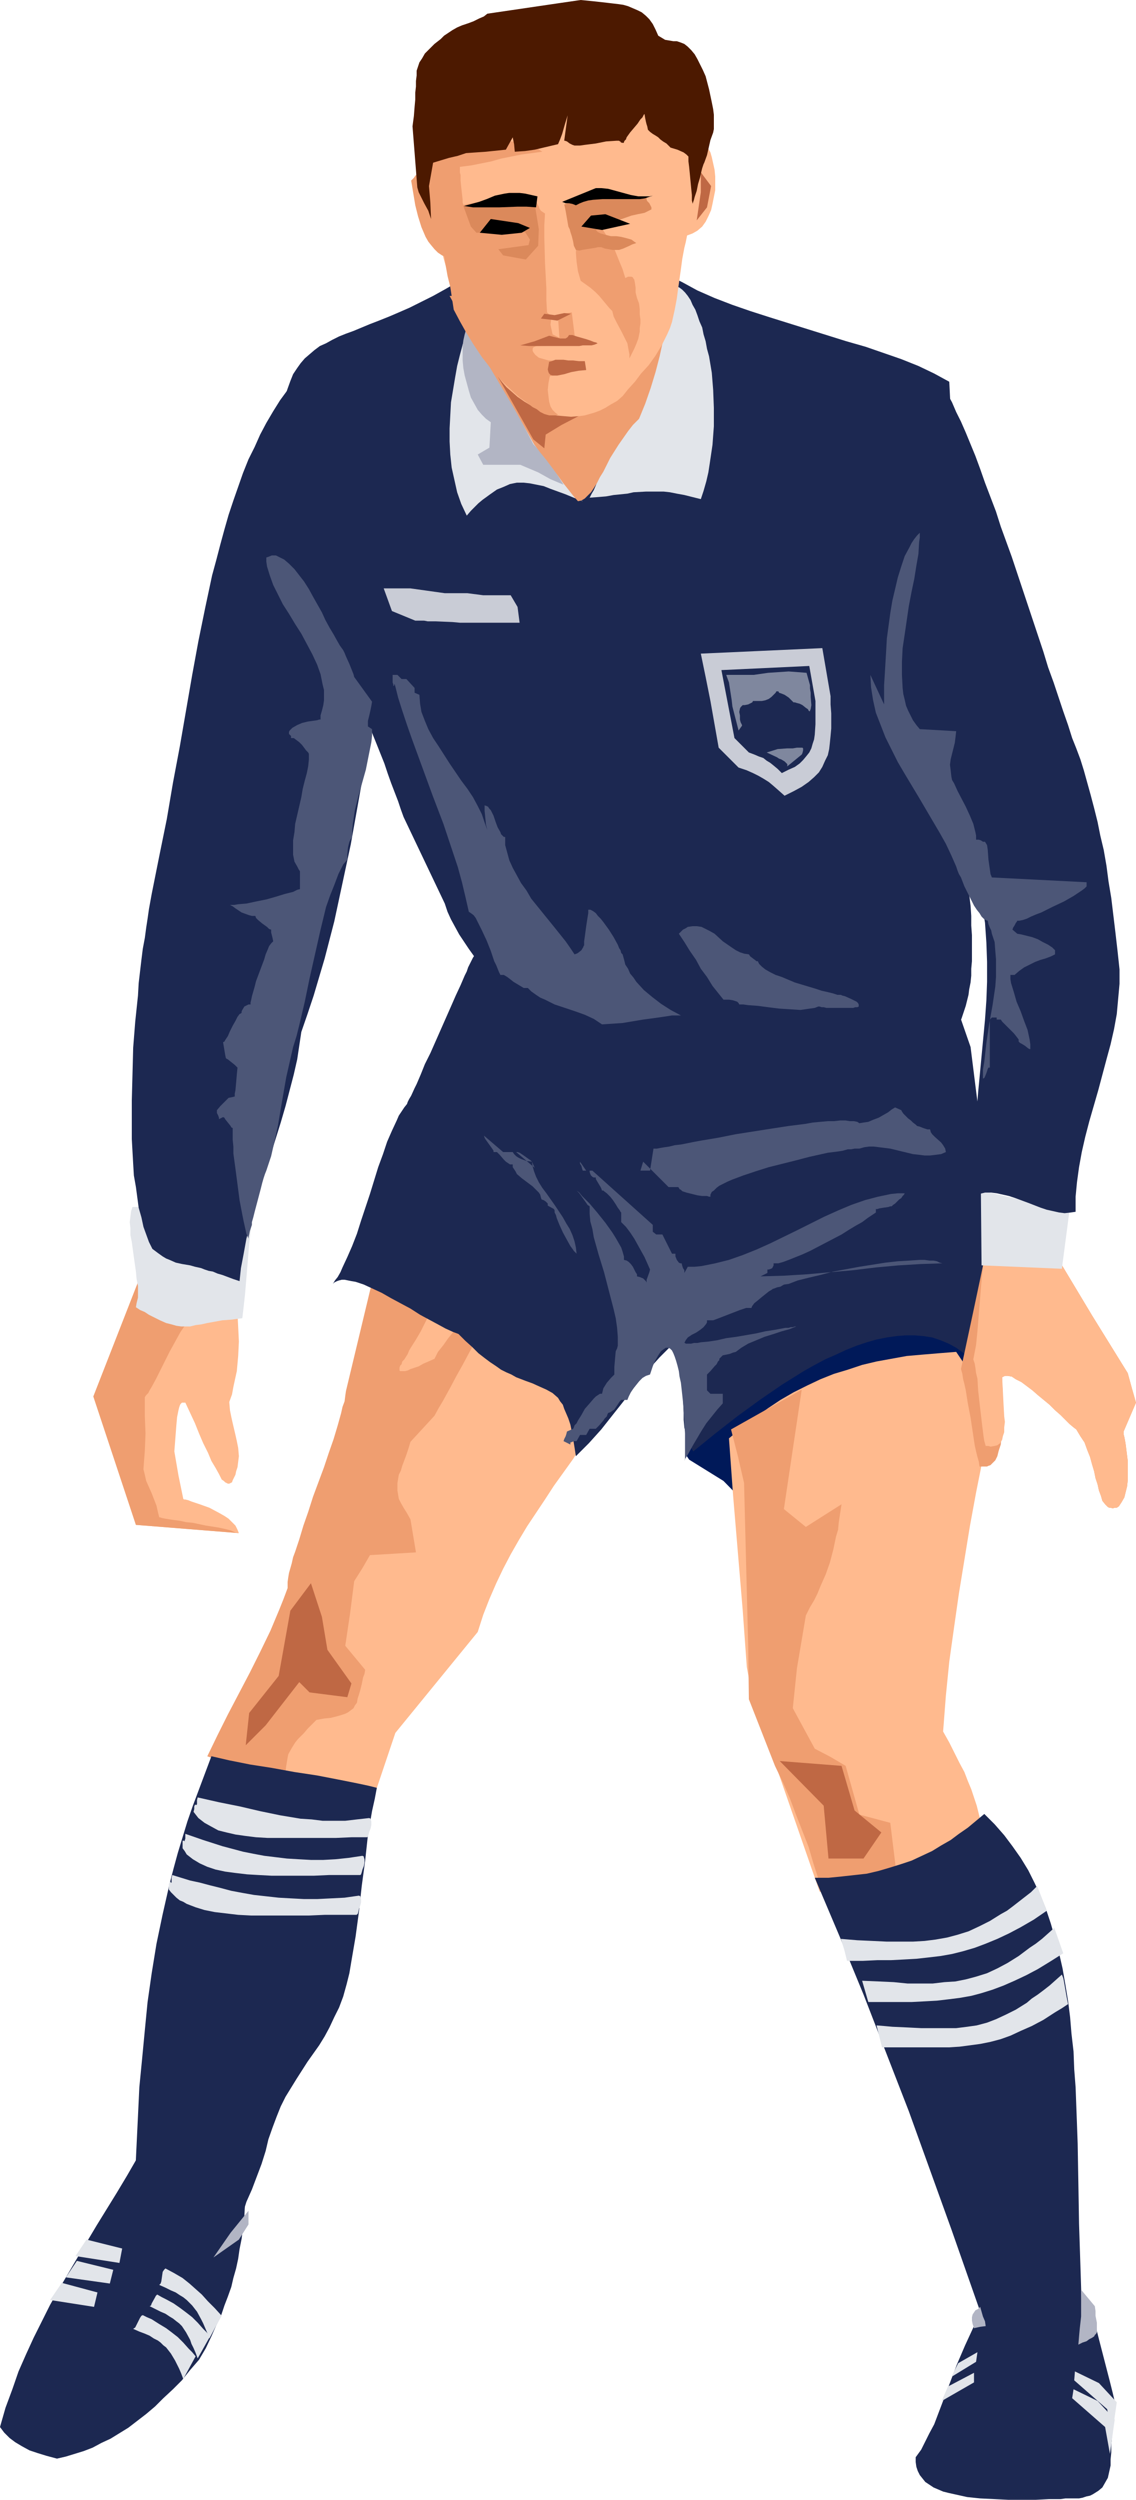 <?xml version="1.0" encoding="UTF-8" standalone="no"?>
<svg
   version="1.0"
   width="70.751mm"
   height="155.668mm"
   id="svg74"
   sodipodi:docname="Referee 6.wmf"
   xmlns:inkscape="http://www.inkscape.org/namespaces/inkscape"
   xmlns:sodipodi="http://sodipodi.sourceforge.net/DTD/sodipodi-0.dtd"
   xmlns="http://www.w3.org/2000/svg"
   xmlns:svg="http://www.w3.org/2000/svg">
  <sodipodi:namedview
     id="namedview74"
     pagecolor="#ffffff"
     bordercolor="#000000"
     borderopacity="0.25"
     inkscape:showpageshadow="2"
     inkscape:pageopacity="0.0"
     inkscape:pagecheckerboard="0"
     inkscape:deskcolor="#d1d1d1"
     inkscape:document-units="mm" />
  <defs
     id="defs1">
    <pattern
       id="WMFhbasepattern"
       patternUnits="userSpaceOnUse"
       width="6"
       height="6"
       x="0"
       y="0" />
  </defs>
  <path
     style="fill:#ffba8e;fill-opacity:1;fill-rule:evenodd;stroke:none"
     d="m 32.961,300.559 -10.987,28.117 10.018,30.218 12.118,0.97 12.118,0.97 -0.323,-0.808 -0.485,-0.97 -0.808,-0.808 -0.808,-0.808 -0.969,-0.646 -1.131,-0.646 -2.424,-1.293 -2.262,-0.808 -0.969,-0.323 -0.969,-0.323 -0.808,-0.323 -0.646,-0.162 h -0.323 l -0.162,-0.162 -1.131,-5.494 -0.969,-5.656 0.323,-4.201 0.162,-2.101 0.162,-1.778 0.162,-0.808 0.162,-0.808 0.162,-0.646 0.162,-0.485 0.162,-0.323 0.323,-0.323 h 0.323 0.485 l 2.262,4.848 0.969,2.424 0.969,2.262 1.131,2.262 0.808,1.939 0.969,1.616 0.808,1.454 0.323,0.646 0.323,0.646 0.485,0.323 0.323,0.323 0.323,0.162 0.323,0.162 h 0.323 l 0.323,-0.162 0.323,-0.162 0.162,-0.485 0.323,-0.646 0.323,-0.646 0.162,-0.808 0.323,-0.97 0.162,-1.293 0.162,-1.293 -0.162,-1.939 -0.323,-1.616 -0.323,-1.454 -0.646,-2.747 -0.323,-1.454 -0.323,-1.616 -0.162,-1.939 0.646,-1.778 0.323,-1.778 0.808,-3.717 0.323,-3.555 0.162,-3.393 -0.162,-3.393 -0.162,-3.07 -0.323,-3.07 -0.323,-2.747 -11.149,-1.454 z"
     id="path1" />
  <path
     style="fill:#ef9e70;fill-opacity:1;fill-rule:evenodd;stroke:none"
     d="m 32.961,300.559 -10.987,28.117 10.018,30.218 12.118,0.97 12.118,0.97 -0.808,-0.162 -1.131,-0.485 -1.293,-0.323 -1.454,-0.323 -3.07,-0.485 -3.07,-0.646 -1.616,-0.162 -1.454,-0.323 -1.293,-0.162 -1.131,-0.162 -0.969,-0.162 -0.808,-0.162 -0.485,-0.162 h -0.162 l -0.323,-1.293 -0.323,-1.454 -1.131,-2.909 -1.293,-2.909 -0.323,-1.454 -0.323,-1.293 0.162,-2.262 0.162,-2.101 0.162,-4.04 -0.162,-4.04 v -2.262 -2.262 l 0.323,-0.485 0.485,-0.485 0.323,-0.646 0.485,-0.808 0.969,-1.778 0.969,-1.939 1.131,-2.262 1.131,-2.262 2.585,-4.686 1.454,-2.101 1.454,-2.101 1.454,-1.939 1.616,-1.616 0.808,-0.646 0.808,-0.646 0.808,-0.485 0.808,-0.323 0.808,-0.162 0.808,-0.162 h 0.969 l 0.969,0.162 -11.149,-1.454 z"
     id="path2" />
  <path
     style="fill:#e2e5ea;fill-opacity:1;fill-rule:evenodd;stroke:none"
     d="m 31.184,284.077 -0.323,0.97 -0.162,1.293 -0.162,1.293 0.162,1.454 v 1.616 l 0.323,1.616 0.485,3.555 0.485,3.393 0.162,1.778 0.323,1.616 v 1.454 1.293 l -0.323,1.293 -0.162,0.97 0.969,0.646 1.131,0.485 0.969,0.646 0.969,0.485 1.616,0.808 1.454,0.646 1.293,0.323 1.131,0.323 1.131,0.162 h 1.616 0.485 l 1.293,-0.323 1.293,-0.162 1.454,-0.323 1.777,-0.323 1.777,-0.323 2.262,-0.162 1.131,-0.162 1.293,-0.162 0.323,-2.747 0.323,-2.909 0.485,-5.817 0.485,-5.979 0.323,-2.909 0.323,-2.747 h -1.454 -1.616 l -1.616,-0.323 -1.777,-0.162 -3.716,-0.485 -3.878,-0.485 -3.878,-0.646 -3.716,-0.485 -1.777,-0.162 -1.616,-0.162 -1.616,-0.162 z"
     id="path3" />
  <path
     style="fill:#1c2851;fill-opacity:1;fill-rule:evenodd;stroke:none"
     d="m 111.163,64.313 -3.232,1.939 -3.07,1.778 -2.908,1.616 -2.908,1.454 -2.585,1.293 -2.585,1.131 -2.262,0.97 -2.424,0.97 -2.1,0.808 -1.939,0.808 -1.939,0.808 -1.777,0.646 -1.616,0.646 -1.616,0.808 -1.454,0.808 -1.454,0.646 -1.293,0.97 -1.131,0.97 -1.131,0.97 -0.969,1.131 -0.808,1.131 -0.969,1.454 -0.646,1.616 -0.646,1.778 -0.646,1.939 -0.485,2.101 -0.485,2.424 -0.323,2.585 -0.323,2.909 -0.323,3.232 -0.323,3.555 v 1.778 l -0.162,2.101 0.646,1.778 0.808,1.939 0.646,1.939 0.808,2.262 0.969,2.262 0.808,2.262 0.969,2.424 0.969,2.585 2.1,5.171 2.1,5.332 8.887,22.3 2.1,5.332 2.1,5.171 0.969,2.424 0.969,2.424 0.808,2.424 0.808,2.262 0.808,2.101 0.808,2.101 0.646,1.939 0.646,1.778 9.694,20.36 0.646,1.939 0.808,1.778 0.969,1.778 0.969,1.778 2.262,3.393 2.424,3.393 2.262,3.393 2.262,3.393 1.131,1.778 0.969,1.778 0.646,1.778 0.808,1.939 h 1.293 l 1.131,0.162 1.131,0.162 1.131,0.162 0.808,0.162 0.808,0.162 1.454,0.323 1.131,0.485 0.808,0.485 1.616,1.131 1.454,1.131 0.808,0.323 1.293,0.485 1.293,0.485 0.808,0.162 0.969,0.162 0.969,0.162 1.131,0.162 h 1.131 l 1.454,0.162 49.442,-3.232 h 0.162 l 0.323,-0.162 h 0.323 0.646 1.131 l 1.454,0.162 1.777,0.162 1.939,0.162 2.262,0.162 2.262,0.162 4.686,0.162 h 2.424 l 2.262,-0.162 2.424,-0.162 2.1,-0.485 2.1,-0.485 1.939,-0.808 h 0.323 l 0.485,-0.162 0.485,-0.162 0.323,-0.323 0.485,-0.485 0.323,-0.485 0.485,-0.646 0.323,-0.808 0.323,-0.97 0.323,-0.97 0.323,-0.97 0.323,-1.293 0.323,-1.293 0.162,-1.293 0.323,-1.616 0.162,-1.616 v -1.616 l 0.162,-1.778 v -1.939 -4.201 l -0.162,-2.262 v -2.262 l -0.162,-2.424 -0.323,-2.585 -0.323,-2.585 -0.323,-2.747 -0.485,-2.909 -0.485,-2.909 -0.485,-3.07 -0.646,-3.232 -0.646,-3.232 0.323,-0.97 0.323,-1.293 0.162,-1.616 0.323,-1.616 0.162,-1.939 0.323,-2.101 v -2.424 l 0.162,-2.424 0.162,-2.747 v -2.585 l 0.162,-2.909 v -9.049 l -0.162,-6.302 v -6.302 l -0.323,-6.14 -0.162,-5.817 -0.162,-2.909 -0.162,-2.747 -0.162,-2.585 -0.162,-2.424 -0.162,-2.262 -0.162,-2.101 -0.162,-1.939 -0.162,-1.616 -0.162,-1.454 -0.162,-1.293 -1.131,-22.461 -3.555,-1.939 -3.716,-1.778 -4.039,-1.616 -4.201,-1.454 -4.201,-1.454 -4.524,-1.293 -18.096,-5.656 -4.524,-1.454 -4.201,-1.454 -4.201,-1.616 -4.039,-1.778 -3.555,-1.939 -1.939,-0.97 -1.616,-0.97 -2.747,0.323 -2.908,0.162 h -2.908 -2.747 l -5.817,-0.162 -5.817,-0.485 -5.817,-0.323 -5.817,-0.162 h -2.747 -2.908 l -2.908,0.162 z"
     id="path4" />
  <path
     style="fill:#e2e5ea;fill-opacity:1;fill-rule:evenodd;stroke:none"
     d="m 138.469,117.154 2.262,-0.162 1.939,-0.162 1.777,-0.323 1.616,-0.162 1.616,-0.162 1.454,-0.323 2.908,-0.162 h 2.747 1.454 l 1.454,0.162 1.616,0.323 1.777,0.323 1.939,0.485 1.939,0.485 0.646,-1.939 0.646,-2.262 0.485,-2.101 0.323,-2.101 0.646,-4.363 0.323,-4.363 v -4.363 l -0.162,-4.201 -0.323,-4.04 -0.646,-3.878 -0.485,-1.778 -0.323,-1.778 -0.485,-1.616 -0.323,-1.616 -0.646,-1.454 -0.485,-1.454 -0.485,-1.293 -0.646,-1.131 -0.485,-1.131 -0.646,-0.97 -0.646,-0.808 -0.646,-0.646 -0.646,-0.485 -0.646,-0.323 -0.646,-0.323 h -0.485 l -0.162,0.162 -0.162,0.323 -0.162,0.808 -0.485,0.97 -0.323,1.131 -0.485,1.293 -0.485,1.616 -0.646,1.616 -0.808,1.939 -0.646,1.939 -0.808,2.101 -0.808,2.262 -1.777,4.525 -1.616,4.686 -1.939,4.848 -1.616,4.525 -0.969,2.101 -0.808,2.101 -0.646,1.939 -0.808,1.939 -0.646,1.616 -0.646,1.454 -0.485,1.293 -0.485,1.131 -0.485,0.808 -0.323,0.646 -0.162,0.323 z"
     id="path5" />
  <path
     style="fill:#e2e5ea;fill-opacity:1;fill-rule:evenodd;stroke:none"
     d="m 137.177,117.962 -2.1,-0.808 -1.939,-0.808 -1.777,-0.646 -1.777,-0.646 -1.616,-0.646 -1.616,-0.323 -1.616,-0.323 -1.454,-0.162 h -1.616 l -1.616,0.323 -1.454,0.646 -1.616,0.646 -1.616,1.131 -1.777,1.293 -0.969,0.808 -0.808,0.808 -0.969,0.97 -0.969,1.131 -1.293,-2.747 -0.969,-2.747 -0.646,-2.909 -0.646,-2.909 -0.323,-3.07 -0.162,-3.07 v -3.07 l 0.162,-3.07 0.162,-3.07 0.485,-2.909 0.485,-2.909 0.485,-2.747 0.646,-2.585 0.646,-2.424 0.646,-2.101 0.646,-1.939 v 0 l 0.323,0.323 0.323,0.646 0.485,0.808 0.646,0.97 0.646,0.97 0.808,1.293 0.969,1.454 0.969,1.616 1.131,1.616 1.131,1.616 1.131,1.778 2.424,3.878 2.424,3.878 2.585,3.878 2.424,3.717 1.131,1.778 1.131,1.616 0.969,1.616 0.969,1.454 0.969,1.454 0.808,1.131 0.646,1.131 0.646,0.808 0.646,0.646 0.323,0.646 0.162,0.162 z"
     id="path6" />
  <path
     style="fill:#b2b5c4;fill-opacity:1;fill-rule:evenodd;stroke:none"
     d="m 132.653,114.083 -3.07,-1.293 -2.908,-1.616 -4.201,-1.778 h -8.725 l -1.293,-2.424 2.747,-1.616 0.162,-2.909 0.162,-3.07 -1.131,-0.808 -0.969,-0.97 -0.969,-1.131 -0.808,-1.454 -0.808,-1.454 -0.485,-1.616 -0.485,-1.778 -0.485,-1.778 -0.323,-1.778 -0.162,-1.778 v -1.616 -1.616 l 0.162,-1.454 0.323,-1.454 0.323,-1.131 0.485,-0.97 0.323,0.323 0.323,0.485 0.323,0.485 0.323,0.646 0.808,1.454 1.616,3.07 0.808,1.454 0.323,0.646 0.323,0.646 0.323,0.323 0.323,0.323 4.847,9.049 4.686,9.049 3.393,3.555 z"
     id="path7" />
  <path
     style="fill:#ffba8e;fill-opacity:1;fill-rule:evenodd;stroke:none"
     d="m 143.478,329.646 -2.1,3.555 -2.262,3.393 -4.201,6.787 -4.524,6.302 -2.1,3.232 -4.201,6.302 -1.939,3.232 -1.939,3.393 -1.777,3.393 -1.616,3.393 -1.616,3.717 -1.454,3.717 -1.293,4.04 -19.389,23.754 -5.17,15.351 -2.1,0.162 -1.939,0.485 -3.716,0.646 -3.555,0.646 -3.07,0.808 -2.908,0.646 -2.747,0.485 -2.424,0.323 h -2.262 l -2.1,-0.162 -0.969,-0.162 -0.969,-0.323 -0.808,-0.485 -0.969,-0.485 -0.808,-0.646 -0.808,-0.808 -0.808,-0.808 -0.808,-1.131 -0.808,-1.131 -0.808,-1.293 -0.646,-1.454 -0.646,-1.616 -0.808,-1.778 -0.646,-1.939 1.454,-2.101 1.293,-1.939 1.131,-1.939 1.131,-2.101 1.939,-3.878 3.231,-8.08 1.939,-4.04 1.131,-1.939 1.131,-2.101 1.293,-1.939 1.454,-2.101 0.162,-1.454 0.323,-1.454 0.485,-1.616 0.646,-1.454 1.454,-3.07 1.616,-3.07 1.616,-2.909 1.454,-3.07 0.485,-1.616 0.485,-1.454 0.323,-1.616 0.162,-1.454 0.646,-2.262 0.646,-2.262 0.646,-2.424 0.485,-2.424 1.293,-5.171 1.131,-5.494 1.131,-5.817 1.293,-5.817 1.293,-5.817 1.293,-5.979 1.616,-5.817 1.616,-5.817 1.939,-5.494 0.969,-2.585 0.969,-2.747 1.131,-2.585 1.131,-2.424 1.293,-2.262 1.293,-2.262 1.293,-2.262 1.454,-1.939 1.454,-1.939 1.616,-1.778 3.393,2.101 3.393,2.424 3.555,2.585 3.393,2.909 3.393,3.07 3.393,3.232 3.07,3.555 3.07,3.555 2.908,3.878 2.424,3.878 1.131,1.939 1.131,1.939 0.969,2.101 0.969,2.101 0.808,2.101 0.808,2.101 0.485,2.101 0.646,2.101 0.323,2.101 0.323,2.262 0.162,2.101 z"
     id="path8" />
  <path
     style="fill:#001959;fill-opacity:1;fill-rule:evenodd;stroke:none"
     d="m 162.221,343.543 8.079,5.009 7.917,8.08 49.28,-11.473 5.655,-6.948 2.262,-10.342 -13.734,-20.522 v 0 l -0.323,-0.162 h -0.323 l -0.323,0.162 -1.131,0.162 -0.485,0.162 -0.808,0.162 -1.616,0.646 -1.939,0.646 -2.1,0.808 -2.1,0.808 -2.585,0.97 -2.585,1.131 -2.747,1.293 -2.908,1.293 -5.817,2.585 -5.817,3.07 -5.978,3.07 -2.747,1.616 -2.747,1.616 -2.424,1.454 -2.424,1.616 -2.262,1.616 -1.939,1.454 -1.777,1.454 -1.616,1.454 -1.131,1.454 -0.485,0.646 -0.323,0.646 -0.485,0.646 -0.162,0.485 -0.162,0.646 v 0.485 0.646 l 0.162,0.485 0.323,0.485 z"
     id="path9" />
  <path
     style="fill:#ef9e70;fill-opacity:1;fill-rule:evenodd;stroke:none"
     d="m 111.648,306.7 0.646,-0.323 0.646,-0.323 1.454,-0.808 0.646,-0.323 h 0.485 0.162 l 0.162,0.162 0.162,0.162 v 0.323 0.485 l -0.162,0.646 -0.323,0.646 -0.162,0.808 -0.485,0.97 -0.485,1.131 -0.646,1.293 -0.646,1.616 -0.808,1.616 -0.969,1.939 -1.131,2.101 -1.293,2.424 -1.454,2.585 -1.454,2.747 -1.777,3.232 -0.969,1.616 -0.969,1.778 -5.655,6.14 -0.485,1.616 -0.485,1.454 -0.485,1.293 -0.485,1.293 -0.323,1.131 -0.485,0.97 -0.162,0.97 -0.162,0.97 v 0.808 0.97 l 0.162,0.97 0.162,0.97 0.485,0.97 0.646,1.131 0.808,1.293 0.808,1.454 1.293,7.756 -5.332,0.323 -5.494,0.323 -1.777,3.07 -1.939,3.07 -0.969,7.595 -1.131,7.595 4.686,5.656 -0.162,0.97 -0.323,0.808 -0.323,1.616 -0.323,1.293 -0.323,1.131 -0.323,0.97 -0.162,0.97 -0.485,0.646 -0.323,0.646 -0.646,0.485 -0.646,0.485 -0.646,0.323 -0.969,0.323 -1.131,0.323 -1.293,0.323 -1.616,0.162 -1.777,0.323 -1.131,1.131 -0.969,0.97 -0.808,0.97 -0.808,0.808 -0.646,0.646 -0.646,0.808 -0.808,1.293 -0.808,1.454 -0.162,0.808 -0.162,0.97 -0.162,0.97 -0.162,1.293 v 1.293 1.454 l -9.21,-3.07 -9.21,-3.232 2.424,-5.009 2.424,-4.848 5.17,-9.857 2.424,-4.848 2.424,-5.009 2.1,-5.009 0.969,-2.424 0.969,-2.585 v -0.646 -0.808 l 0.162,-1.131 0.162,-0.97 0.323,-1.131 0.323,-1.131 0.323,-1.454 0.485,-1.293 0.969,-2.909 0.969,-3.232 1.131,-3.232 1.131,-3.555 2.585,-6.948 1.131,-3.393 1.131,-3.232 0.969,-3.232 0.808,-2.909 0.323,-1.454 0.485,-1.293 0.162,-1.293 0.162,-1.131 3.716,-15.513 3.716,-15.513 7.756,-2.909 7.594,-2.909 -0.969,7.918 -0.969,7.756 -0.969,2.585 -1.131,2.262 -1.131,2.262 -1.131,1.939 -1.131,1.778 -0.485,0.808 -0.323,0.808 -0.808,1.293 -0.485,0.485 -0.162,0.646 -0.323,0.323 -0.162,0.485 v 0.162 0.323 0.162 l 0.162,0.162 h 0.323 0.323 0.485 l 0.646,-0.162 0.646,-0.323 0.969,-0.323 0.969,-0.323 1.131,-0.646 1.131,-0.485 1.454,-0.646 0.808,-1.616 1.293,-1.616 1.131,-1.616 1.454,-1.778 1.454,-1.616 1.293,-1.616 1.131,-1.616 z"
     id="path10" />
  <path
     style="fill:#ef9e70;fill-opacity:1;fill-rule:evenodd;stroke:none"
     d="m 158.182,68.838 -1.454,7.595 -0.646,3.717 -0.808,3.717 -0.969,3.717 -1.131,3.717 -1.293,3.717 -1.454,3.555 -1.454,1.454 -1.131,1.454 -1.131,1.616 -1.131,1.616 -1.939,3.07 -0.808,1.616 -0.808,1.616 -0.808,1.293 -0.646,1.293 -0.808,1.293 -0.646,0.97 -0.808,0.808 -0.646,0.646 -0.808,0.485 -0.808,0.162 -1.131,-1.293 -1.131,-1.454 -1.293,-1.616 -1.131,-1.616 -1.293,-1.778 -1.454,-1.939 -1.454,-1.778 -1.454,-1.939 -2.424,-4.363 -2.424,-4.363 -5.17,-8.726 -5.009,-8.726 -2.424,-4.363 -2.424,-4.363 26.175,-0.323 z"
     id="path11" />
  <path
     style="fill:#1c2851;fill-opacity:1;fill-rule:evenodd;stroke:none"
     d="m 228.466,246.426 1.293,10.342 1.293,10.18 1.131,10.18 0.969,10.019 0.646,10.18 0.485,10.18 0.162,5.171 v 5.009 l -0.162,5.171 -0.162,5.171 -1.293,-2.424 -1.293,-2.101 -1.454,-1.939 -1.616,-1.616 -1.616,-1.454 -1.777,-1.293 -1.777,-0.97 -1.939,-0.808 -1.939,-0.646 -2.1,-0.323 -1.939,-0.162 h -2.262 l -2.1,0.162 -2.262,0.323 -2.424,0.485 -2.262,0.646 -2.424,0.808 -2.424,0.97 -2.424,1.131 -2.585,1.131 -2.424,1.293 -2.585,1.454 -2.585,1.616 -2.585,1.616 -5.17,3.555 -5.332,3.878 -5.17,4.04 -5.17,4.201 -0.646,-1.131 -0.646,-1.454 -0.485,-1.616 -0.323,-1.454 -0.162,-1.778 v -1.616 l -0.162,-3.555 v -3.393 l -0.162,-1.778 -0.162,-1.616 -0.323,-1.616 -0.323,-1.454 -0.646,-1.454 -0.808,-1.293 -3.07,3.07 -2.908,3.232 -2.747,3.393 -2.585,3.393 -5.494,6.948 -2.908,3.232 -3.07,3.07 -0.323,-2.101 -0.323,-1.939 -0.323,-1.778 -0.323,-1.616 -0.485,-1.454 -0.485,-1.131 -0.485,-1.131 -0.323,-0.97 -0.646,-0.808 -0.485,-0.808 -1.293,-1.131 -1.454,-0.808 -1.454,-0.646 -1.777,-0.808 -1.777,-0.646 -2.1,-0.808 -1.131,-0.646 -1.131,-0.485 -1.293,-0.646 -1.131,-0.808 -1.454,-0.97 -1.293,-0.97 -1.454,-1.131 -1.454,-1.454 -1.616,-1.454 -1.616,-1.616 -1.293,-0.485 -1.777,-0.808 -1.777,-0.97 -2.1,-1.131 -2.1,-1.131 -2.262,-1.454 -4.524,-2.424 -2.262,-1.293 -2.1,-0.97 -2.1,-0.97 -1.939,-0.646 -0.969,-0.162 -0.808,-0.162 -0.808,-0.162 h -0.646 l -0.646,0.162 -0.485,0.162 -0.646,0.323 -0.323,0.323 0.485,-0.808 0.646,-0.808 0.646,-1.131 0.485,-1.131 1.131,-2.424 1.131,-2.585 1.131,-2.909 0.969,-3.07 2.1,-6.302 1.939,-6.302 1.131,-3.07 0.969,-2.909 1.131,-2.585 1.131,-2.424 0.485,-1.131 0.646,-0.97 0.646,-0.97 0.646,-0.808 0.162,-0.485 0.323,-0.646 0.485,-0.808 0.808,-1.778 0.485,-0.97 0.969,-2.262 0.969,-2.424 1.293,-2.585 2.424,-5.494 2.424,-5.494 1.131,-2.585 1.131,-2.424 0.969,-2.262 0.485,-0.97 0.323,-0.97 0.485,-0.97 0.323,-0.646 0.323,-0.646 0.323,-0.485 h 1.454 l 1.616,0.162 1.616,0.323 1.777,0.323 1.777,0.323 1.777,0.485 3.878,1.131 4.039,1.293 4.039,1.293 8.563,3.07 8.563,3.07 4.039,1.293 4.201,1.293 3.716,1.131 1.939,0.485 1.777,0.323 1.616,0.323 1.616,0.323 1.616,0.162 1.454,0.162 1.777,-0.646 1.777,-0.485 1.616,-0.485 1.777,-0.323 3.231,-0.485 3.393,-0.162 3.231,-0.162 3.231,0.162 6.463,0.646 6.301,0.485 3.232,0.162 h 3.393 l 3.231,-0.162 3.232,-0.485 1.777,-0.323 1.616,-0.485 1.777,-0.646 1.777,-0.485 1.454,4.201 z"
     id="path12" />
  <path
     style="fill:#4c5677;fill-opacity:1;fill-rule:evenodd;stroke:none"
     d="m 125.867,274.866 -4.363,-3.717 h 0.323 l 0.485,0.162 0.969,0.646 1.131,0.808 0.485,0.323 0.323,0.323 0.162,1.131 0.323,1.131 0.485,1.293 0.646,1.293 0.808,1.293 0.969,1.293 1.939,2.747 1.939,2.909 0.808,1.454 0.808,1.293 0.646,1.454 0.485,1.454 0.323,1.454 0.162,1.454 -0.323,-0.323 -0.323,-0.323 -0.323,-0.485 -0.485,-0.646 -0.808,-1.454 -0.969,-1.778 -0.808,-1.778 -0.646,-1.616 -0.162,-0.646 -0.323,-0.646 v -0.485 l -0.162,-0.323 -1.454,-0.808 v 0.162 -0.646 l -0.485,-0.485 -0.485,-0.323 -0.485,-0.162 -0.162,-0.485 -0.162,-0.646 -0.323,-0.485 -0.485,-0.485 -0.969,-0.97 -1.293,-0.97 -1.293,-0.97 -1.131,-0.97 -0.323,-0.646 -0.323,-0.485 -0.323,-0.485 v -0.646 h -0.646 l -0.485,-0.323 -0.485,-0.323 -0.485,-0.485 -0.969,-1.131 -0.323,-0.323 -0.323,-0.323 h -0.808 v -0.323 l -0.323,-0.485 -0.808,-1.131 -0.808,-1.131 -0.162,-0.323 -0.162,-0.485 4.524,3.878 h 2.262 l 0.323,0.485 0.485,0.485 0.485,0.323 0.646,0.323 1.293,0.485 1.293,0.162 z"
     id="path13" />
  <path
     style="fill:#4c5677;fill-opacity:1;fill-rule:evenodd;stroke:none"
     d="m 151.395,273.412 5.978,5.979 h 2.262 l 0.162,0.162 0.162,0.323 0.323,0.162 0.323,0.323 0.969,0.323 1.293,0.323 1.293,0.323 1.131,0.162 h 1.131 l 0.485,0.162 h 0.323 v -0.485 l 0.323,-0.646 0.485,-0.323 0.646,-0.646 0.646,-0.485 0.969,-0.485 0.969,-0.485 1.131,-0.485 1.293,-0.485 1.293,-0.485 2.908,-0.97 3.07,-0.97 3.231,-0.808 3.231,-0.808 3.07,-0.808 2.908,-0.646 1.454,-0.323 1.293,-0.162 1.293,-0.162 0.969,-0.162 1.131,-0.323 h 0.808 l 0.808,-0.162 h 0.485 0.485 0.162 l 1.131,-0.323 1.131,-0.162 h 1.131 l 1.293,0.162 2.585,0.323 5.332,1.293 1.454,0.162 1.293,0.162 h 1.293 l 1.293,-0.162 1.293,-0.162 1.131,-0.485 -0.162,-0.808 -0.485,-0.808 -0.485,-0.646 -1.454,-1.293 -0.646,-0.646 -0.323,-0.485 -0.162,-0.646 h -0.646 l -0.969,-0.323 -0.808,-0.323 -0.646,-0.162 -0.323,-0.323 -0.646,-0.485 -0.485,-0.485 -0.646,-0.485 -0.646,-0.646 -0.485,-0.485 -0.323,-0.485 -0.162,-0.323 -1.454,-0.646 -0.808,0.485 -0.808,0.646 -1.131,0.646 -1.131,0.646 -1.293,0.485 -1.131,0.485 -1.131,0.162 -0.969,0.162 -0.485,-0.323 -0.808,-0.162 h -0.969 l -0.969,-0.162 h -1.293 l -1.454,0.162 h -1.454 l -1.777,0.162 -1.777,0.162 -1.777,0.323 -3.878,0.485 -4.201,0.646 -8.24,1.293 -4.039,0.808 -3.878,0.646 -1.777,0.323 -1.616,0.323 -1.616,0.323 -1.454,0.162 -1.293,0.323 -1.131,0.162 -0.969,0.162 -0.808,0.162 h -0.485 -0.323 l -0.808,5.171 h -2.262 z"
     id="path14" />
  <path
     style="fill:#bf6844;fill-opacity:1;fill-rule:evenodd;stroke:none"
     d="m 140.57,95.662 -8.402,4.363 -3.716,2.262 -0.323,3.232 -2.585,-2.101 -15.996,-28.278 12.28,18.26 5.17,1.778 z"
     id="path15" />
  <path
     style="fill:#1c2851;fill-opacity:1;fill-rule:evenodd;stroke:none"
     d="m 88.704,420.783 -1.939,-0.485 -2.262,-0.485 -2.424,-0.485 -2.424,-0.485 -5.009,-0.97 -5.332,-0.808 -5.332,-0.97 -5.17,-0.808 -2.424,-0.485 -2.424,-0.485 -2.1,-0.485 -2.1,-0.485 -1.454,3.878 -1.454,3.878 -1.454,3.878 -1.293,3.717 -1.131,3.717 -1.131,3.717 -0.969,3.555 -0.969,3.717 -1.616,7.11 -1.454,6.948 -1.131,6.948 -0.969,6.787 -0.646,6.625 -0.646,6.787 -0.646,6.625 -0.323,6.787 -0.646,13.412 -0.323,6.948 -0.323,6.787 1.131,1.454 1.293,1.293 1.616,1.131 1.616,0.97 1.777,0.808 1.777,0.485 1.939,0.323 1.939,0.323 h 1.777 l 1.777,-0.162 1.777,-0.323 1.616,-0.485 1.293,-0.808 1.293,-0.808 0.808,-1.131 0.485,-0.646 0.323,-0.646 0.646,-2.747 0.969,-2.909 0.969,-3.07 1.293,-2.909 2.262,-5.979 0.969,-3.07 0.646,-2.747 0.969,-2.747 0.969,-2.585 0.969,-2.424 1.131,-2.262 1.293,-2.101 1.293,-2.101 2.585,-4.04 2.747,-3.878 1.293,-2.101 1.131,-2.101 1.131,-2.424 1.131,-2.262 0.969,-2.585 0.808,-2.909 0.646,-2.585 0.485,-2.909 0.969,-5.656 0.808,-5.979 0.646,-5.979 0.808,-5.979 0.646,-5.979 0.969,-5.656 0.646,-2.909 z"
     id="path16" />
  <path
     style="fill:#ffba8e;fill-opacity:1;fill-rule:evenodd;stroke:none"
     d="m 166.583,34.742 0.646,1.131 0.323,1.131 0.323,1.454 0.323,1.454 0.162,1.616 v 1.616 1.616 l -0.323,1.616 -0.323,1.616 -0.323,1.454 -0.646,1.454 -0.646,1.293 -0.808,1.131 -1.131,0.97 -1.131,0.646 -1.293,0.485 -0.323,1.616 -0.323,1.293 -0.485,2.585 -0.323,2.424 -0.323,2.262 -0.323,2.262 -0.323,2.424 -0.485,2.585 -0.323,1.454 -0.323,1.454 -0.485,1.454 -0.646,1.454 -1.293,2.585 -1.454,2.424 -1.616,2.262 -1.777,1.939 -1.454,1.939 -1.616,1.778 -0.646,0.808 -0.646,0.808 -1.293,1.131 -1.454,0.808 -1.293,0.808 -1.293,0.646 -1.293,0.485 -1.131,0.323 -1.131,0.323 -1.131,0.162 -2.1,0.162 -1.939,-0.162 -1.777,-0.162 -1.777,-0.162 -1.939,-0.97 -1.939,-1.131 -1.616,-0.97 -1.616,-1.131 -1.293,-1.131 -1.293,-1.131 -1.131,-1.293 -0.969,-1.293 -0.969,-1.293 -0.969,-1.293 -0.969,-1.454 -0.808,-1.616 -0.969,-1.616 -1.131,-1.778 -0.969,-1.939 -1.293,-2.101 -0.808,-2.585 -0.969,-2.424 -0.808,-2.424 -0.646,-2.262 -1.293,-4.525 -1.131,-4.201 -0.969,-4.525 -0.808,-4.525 -0.162,-2.424 -0.323,-2.424 -0.323,-2.585 -0.162,-2.747 0.162,-2.262 0.485,-2.101 0.323,-2.262 0.646,-2.101 0.646,-2.101 0.808,-2.101 0.969,-1.939 0.969,-1.939 1.131,-1.939 1.131,-1.778 1.293,-1.778 1.454,-1.616 1.616,-1.616 1.616,-1.454 1.616,-1.293 1.777,-1.131 1.939,-1.131 2.1,-0.97 2.1,-0.808 2.1,-0.485 2.262,-0.485 2.424,-0.323 2.424,-0.162 h 2.424 l 2.585,0.323 2.747,0.485 2.585,0.646 2.908,0.97 2.908,1.131 2.908,1.293 3.07,1.616 3.07,1.939 1.293,2.747 1.131,2.909 1.939,5.494 1.939,5.494 1.293,2.747 z"
     id="path17" />
  <path
     style="fill:#bf6844;fill-opacity:1;fill-rule:evenodd;stroke:none"
     d="m 82.726,396.221 -5.655,-7.918 -1.293,-7.756 -2.585,-7.918 -4.847,6.464 -2.747,15.351 -6.948,8.726 -0.808,7.595 4.686,-4.686 7.917,-10.18 2.424,2.424 8.887,1.131 z"
     id="path18" />
  <path
     style="fill:#4c5677;fill-opacity:1;fill-rule:evenodd;stroke:none"
     d="m 153.011,323.505 -0.969,0.323 -0.808,0.485 -0.808,0.808 -0.646,0.808 -0.646,0.808 -0.646,0.97 -0.485,0.97 -0.323,0.808 h -0.808 -0.646 l -0.323,0.323 -0.323,0.485 -0.646,0.97 -0.323,0.485 -0.485,0.323 -0.485,0.323 -0.485,0.162 -0.162,0.323 -0.162,0.485 -0.485,0.485 -0.323,0.485 -0.969,1.131 -0.485,0.485 -0.323,0.323 h -0.808 -0.646 l -0.808,1.454 h -0.808 -0.646 l -0.808,1.454 h -0.646 l -0.323,0.162 -0.485,0.162 v 0.485 l -1.616,-0.808 0.162,-0.485 0.323,-0.646 0.162,-0.485 0.162,-0.646 1.454,-0.646 0.162,-0.323 0.162,-0.485 0.485,-0.485 0.323,-0.646 0.808,-1.293 0.808,-1.454 1.131,-1.293 0.969,-1.131 0.485,-0.485 0.485,-0.323 0.485,-0.323 h 0.485 l 0.162,-0.646 0.162,-0.646 0.808,-1.293 0.969,-1.131 0.485,-0.485 0.323,-0.323 v -1.778 l 0.162,-1.939 0.162,-1.778 0.323,-0.646 0.162,-0.646 v -2.101 l -0.162,-2.101 -0.323,-2.262 -0.485,-2.101 -1.131,-4.363 -1.131,-4.363 -1.293,-4.201 -1.131,-4.04 -0.323,-1.939 -0.485,-1.778 -0.162,-1.778 v -1.778 l -0.485,-0.323 -0.323,-0.485 -1.616,-2.262 -0.323,-0.323 -0.323,-0.323 0.646,0.485 0.646,0.808 0.808,0.808 0.969,0.97 1.777,2.101 1.939,2.424 1.616,2.262 0.808,1.293 0.646,1.131 0.646,1.131 0.323,0.97 0.323,1.131 v 0.808 l 0.646,0.162 0.485,0.323 0.485,0.485 0.485,0.646 0.323,0.646 0.323,0.646 0.323,0.485 v 0.485 l 0.646,0.162 0.808,0.323 0.485,0.485 0.162,0.162 0.162,0.323 v -0.646 l 0.646,-1.778 0.162,-0.646 -1.293,-2.909 -1.616,-2.909 -0.808,-1.454 -0.969,-1.454 -0.969,-1.293 -1.131,-1.131 v -2.262 l -0.162,-0.162 -0.162,-0.323 -0.485,-0.646 -0.485,-0.808 -0.646,-0.97 -0.646,-0.808 -0.808,-0.808 -0.646,-0.485 -0.162,-0.162 h -0.323 l -0.162,-0.485 -0.162,-0.323 -0.969,-1.616 -0.162,-0.323 v -0.323 h -0.485 l -0.323,-0.162 -0.323,-0.323 -0.162,-0.323 -0.162,-0.485 v -0.323 h -0.808 l -1.454,-2.101 v 0.485 l 0.323,0.485 0.162,0.646 0.162,0.485 h 2.262 l 14.219,12.766 v 1.616 l 0.808,0.646 h 1.454 l 2.262,4.525 h 0.808 v 0.646 l 0.323,0.808 0.485,0.646 0.323,0.162 h 0.323 l 0.162,0.646 0.162,0.485 0.323,0.485 v 0.646 l 0.808,-1.454 h 1.616 l 1.616,-0.162 3.231,-0.646 3.231,-0.808 3.231,-1.131 3.231,-1.293 3.232,-1.454 6.301,-3.07 6.463,-3.232 3.231,-1.454 3.07,-1.293 3.231,-1.131 3.07,-0.808 3.07,-0.646 1.616,-0.162 h 1.616 l -0.162,0.323 -0.323,0.323 -0.323,0.485 -0.485,0.323 -0.969,0.97 -0.485,0.323 -0.323,0.323 h -0.323 l -0.485,0.162 -1.131,0.162 -0.969,0.162 -0.485,0.162 h -0.323 v 0.808 l -0.969,0.646 -0.969,0.646 -1.293,0.97 -1.454,0.808 -1.616,0.97 -1.777,1.131 -3.716,1.939 -3.716,1.939 -1.777,0.808 -1.616,0.646 -1.616,0.646 -1.293,0.485 -1.131,0.323 h -1.131 v 0.485 l -0.162,0.323 -0.162,0.323 -0.323,0.162 -0.485,0.162 h -0.323 v 0.808 l -1.616,0.808 5.494,-0.162 5.332,-0.323 10.987,-0.97 5.332,-0.646 5.332,-0.485 5.332,-0.323 5.009,-0.162 -0.646,-0.162 -0.646,-0.323 -0.808,-0.162 h -0.969 l -1.131,-0.162 h -1.131 l -2.424,0.162 -2.747,0.162 -2.908,0.323 -3.07,0.485 -3.07,0.485 -6.14,1.131 -3.07,0.808 -2.747,0.646 -2.585,0.646 -2.1,0.808 -1.131,0.162 -0.808,0.485 -0.808,0.162 -0.808,0.323 h -0.162 l -0.162,0.162 -0.808,0.485 -0.808,0.646 -0.808,0.646 -0.969,0.808 -0.808,0.646 -0.485,0.646 -0.162,0.323 v 0.162 h -1.293 l -1.454,0.485 -5.009,1.939 -1.293,0.485 h -1.454 v 0.485 l -0.162,0.323 -0.646,0.808 -0.808,0.646 -0.969,0.646 -0.969,0.485 -0.969,0.646 -0.485,0.646 -0.162,0.323 -0.162,0.323 h 0.162 l 0.162,0.162 h 0.323 0.485 0.485 l 0.646,-0.162 h 0.808 l 0.808,-0.162 1.777,-0.162 2.1,-0.323 2.1,-0.485 2.424,-0.323 4.686,-0.808 2.1,-0.485 2.1,-0.323 1.777,-0.323 0.808,-0.162 h 0.808 l 0.485,-0.162 h 0.485 l 0.485,-0.162 h 0.323 l -1.616,0.646 -1.777,0.485 -1.939,0.646 -2.1,0.646 -1.939,0.808 -1.939,0.808 -1.616,0.97 -0.646,0.485 -0.646,0.485 -0.646,0.162 -0.808,0.323 -0.808,0.162 -0.808,0.162 -0.808,0.808 v 0.323 l -0.323,0.323 -0.323,0.646 -0.485,0.485 -0.969,1.131 -0.485,0.485 -0.323,0.323 v 3.717 l 0.808,0.808 h 2.908 v 2.262 l -1.293,1.454 -1.293,1.616 -1.293,1.616 -1.131,1.778 -2.1,3.555 -0.969,1.778 -0.969,1.616 0.162,-0.162 v -0.323 -0.646 -3.878 -1.293 l -0.162,-2.909 -0.162,-3.07 -0.323,-3.07 -0.323,-2.909 -0.323,-1.454 -0.162,-1.293 -0.323,-1.293 -0.323,-1.131 -0.323,-0.97 -0.323,-0.808 -0.323,-0.646 -0.485,-0.485 -0.485,-0.162 h -0.485 l -0.485,0.323 -0.646,0.485 -0.646,0.97 -0.646,1.131 -0.323,0.646 -0.323,0.808 -0.323,0.97 z"
     id="path19" />
  <path
     style="fill:#e2e5ea;fill-opacity:1;fill-rule:evenodd;stroke:none"
     d="m 86.927,427.893 -2.908,0.323 -2.747,0.323 h -2.747 -2.585 l -2.585,-0.323 -2.585,-0.162 -4.847,-0.808 -4.686,-0.97 -4.847,-1.131 -4.847,-0.97 -5.009,-1.131 -0.162,0.646 v 0.485 0.485 l -0.162,0.162 v 0 0 h -0.162 l -0.162,-0.162 v 0 0.162 l -0.162,0.323 v 0.646 l -0.162,0.646 1.131,1.454 1.454,1.131 1.454,0.808 1.777,0.97 1.939,0.485 2.1,0.485 2.262,0.323 2.585,0.323 2.747,0.162 h 2.747 6.301 3.393 3.555 l 3.716,-0.162 h 3.716 v 0 l 0.162,-0.162 0.162,-0.485 0.162,-0.646 0.323,-0.808 0.162,-0.808 v -0.808 l -0.162,-0.485 v -0.162 z"
     id="path20" />
  <path
     style="fill:#e2e5ea;fill-opacity:1;fill-rule:evenodd;stroke:none"
     d="m 85.311,436.781 -3.231,0.485 -3.07,0.323 -2.908,0.162 h -2.908 l -2.908,-0.162 -2.747,-0.162 -5.332,-0.646 -2.585,-0.485 -2.424,-0.485 -2.424,-0.646 -2.424,-0.646 -4.524,-1.454 -4.201,-1.454 v 0.646 0.485 l -0.162,0.485 v 0.162 0 0 l -0.162,-0.162 h -0.162 v 0 H 42.979 v 0.162 0.323 0.485 0.808 l 0.485,0.646 0.485,0.808 1.454,1.131 1.616,0.97 1.777,0.808 1.939,0.646 2.262,0.485 2.424,0.323 2.747,0.323 2.747,0.162 3.07,0.162 h 3.07 3.231 3.555 l 3.555,-0.162 h 3.716 3.716 v 0 l 0.162,-0.162 0.162,-0.485 0.162,-0.646 0.323,-0.808 0.162,-0.808 v -0.808 l -0.162,-0.485 v -0.162 z"
     id="path21" />
  <path
     style="fill:#e2e5ea;fill-opacity:1;fill-rule:evenodd;stroke:none"
     d="m 84.504,446.153 -3.393,0.485 -3.231,0.162 -3.231,0.162 h -3.07 l -3.07,-0.162 -2.908,-0.162 -2.908,-0.323 -2.908,-0.323 -2.747,-0.485 -2.585,-0.485 -2.424,-0.646 -2.585,-0.646 -2.424,-0.646 -2.262,-0.485 -2.1,-0.646 -2.1,-0.646 -0.162,0.646 v 0.485 0.323 0.323 h -0.162 v 0 l -0.162,-0.162 v -0.162 h -0.162 v 0.162 0.162 l -0.162,0.323 v 0.485 0.808 l 0.485,0.646 0.646,0.646 0.646,0.646 0.808,0.646 0.808,0.323 0.808,0.485 2.1,0.808 2.1,0.646 2.424,0.485 2.747,0.323 2.747,0.323 3.07,0.162 h 3.231 6.786 3.555 l 3.716,-0.162 h 7.594 v -0.162 h 0.162 l 0.162,-0.485 0.162,-0.808 0.323,-0.808 0.162,-0.646 v -0.808 l -0.162,-0.485 v -0.162 z"
     id="path22" />
  <path
     style="fill:#ef9e70;fill-opacity:1;fill-rule:evenodd;stroke:none"
     d="m 136.692,66.091 1.131,0.808 1.131,0.808 1.131,0.97 0.969,0.97 0.808,0.97 0.808,0.97 0.808,0.97 0.646,0.646 0.323,1.293 0.646,1.293 1.293,2.424 0.646,1.293 0.646,1.293 0.323,1.778 0.162,0.808 v 0.97 l 1.131,-2.262 0.485,-1.131 0.485,-1.293 0.323,-1.616 v -0.808 l 0.162,-1.131 V 75.14 l -0.162,-1.131 v -1.293 l -0.162,-1.293 -0.485,-1.293 -0.323,-1.293 v -1.131 l -0.162,-1.131 -0.162,-0.808 -0.162,-0.162 -0.162,-0.323 -0.323,-0.162 h -0.323 -0.485 l -0.646,0.323 -0.646,-2.101 -0.808,-1.939 -0.646,-1.616 -0.646,-1.616 -0.808,-1.131 -0.646,-1.293 -0.646,-0.97 -0.485,-0.808 -0.646,-0.646 -0.646,-0.485 -0.485,-0.323 -0.646,-0.323 -0.485,-0.162 -0.485,0.162 h -0.323 l -0.485,0.323 -0.323,0.162 -0.485,0.485 -0.162,0.646 -0.323,0.485 -0.323,0.646 -0.162,0.808 -0.162,1.778 -0.162,1.939 0.162,2.101 0.323,2.262 z"
     id="path23" />
  <path
     style="fill:#db895b;fill-opacity:1;fill-rule:evenodd;stroke:none"
     d="m 152.203,46.377 h -1.293 -1.131 l -0.969,-0.162 -0.969,-0.162 -0.808,-0.162 -0.646,-0.162 -0.646,-0.162 -0.646,-0.323 -1.131,-0.323 -1.131,-0.162 h -0.808 l -0.646,0.162 -0.969,0.323 -0.969,0.323 -3.231,1.293 -3.393,1.293 0.162,0.646 0.162,0.808 0.646,3.717 0.323,0.646 0.162,0.646 0.323,0.97 0.323,1.293 0.162,0.97 0.485,0.97 0.808,0.162 0.646,-0.162 3.07,-0.485 0.646,-0.162 h 0.808 l 0.808,0.323 0.969,0.162 0.808,0.162 h 0.485 1.131 l 0.969,-0.323 1.454,-0.646 0.646,-0.323 0.969,-0.323 -0.485,-0.323 -0.646,-0.485 -1.131,-0.323 -1.293,-0.323 -1.131,-0.162 h -1.293 l -1.293,-0.323 -1.131,-0.323 -0.646,-0.323 -0.485,-0.485 1.454,-0.646 1.454,-0.485 2.747,-1.293 2.747,-0.97 1.454,-0.323 1.616,-0.323 1.616,-0.808 v -0.485 l -0.162,-0.323 -0.323,-0.646 -0.485,-0.485 -0.162,-0.323 z"
     id="path24" />
  <path
     style="fill:#ef9e70;fill-opacity:1;fill-rule:evenodd;stroke:none"
     d="m 128.29,50.255 -0.162,2.747 v 2.909 l 0.162,5.979 0.323,5.979 v 2.909 l 0.162,2.747 0.323,0.323 0.485,0.323 0.646,0.162 0.646,0.162 0.646,-0.162 0.646,-0.162 0.323,-0.162 0.323,-0.162 0.808,-0.162 0.969,-0.162 0.969,7.756 -9.21,0.162 -0.485,0.162 -0.323,0.162 -0.162,0.323 v 0.162 0.323 l 0.162,0.323 0.485,0.646 0.808,0.646 1.131,0.323 1.131,0.323 h 0.646 0.808 l 0.485,0.162 h 0.485 l 0.808,0.162 h 0.323 0.162 l 0.485,0.162 h 0.485 0.485 l 0.808,-0.162 0.485,-0.162 h 0.646 l 0.808,1.939 h -0.646 l -0.969,0.323 -1.131,0.162 -1.131,0.323 -1.131,0.162 -1.131,0.323 -0.808,0.162 -0.646,0.162 -0.323,1.616 -0.162,1.616 0.162,1.454 0.162,1.293 0.323,1.131 0.485,0.808 0.646,0.646 0.646,0.485 -0.485,0.162 h -0.646 -0.969 l -1.131,-0.323 -0.969,-0.485 -0.808,-0.646 -0.969,-0.485 -0.808,-0.646 -0.646,-0.485 -1.616,-1.131 -1.454,-1.293 -2.747,-2.585 -2.424,-2.747 -2.262,-2.909 -1.939,-2.909 -1.777,-2.909 -1.454,-2.585 -1.454,-2.747 -0.808,-5.333 -0.646,-2.585 -0.485,-2.747 -0.485,-2.909 -0.646,-3.07 -0.646,-3.393 -0.646,-3.555 3.555,-0.485 3.393,-0.646 3.393,-0.646 3.231,-0.646 1.616,-0.162 1.293,-0.323 1.454,-0.162 h 2.424 l 0.969,0.162 0.969,0.323 0.646,0.485 0.485,0.162 0.485,0.323 0.485,0.97 0.162,0.485 0.323,0.485 0.485,0.323 z"
     id="path25" />
  <path
     style="fill:#bf6844;fill-opacity:1;fill-rule:evenodd;stroke:none"
     d="m 137.985,87.098 -1.777,0.162 -1.777,0.323 -1.616,0.485 -1.616,0.323 h -0.646 -0.485 l -0.485,-0.162 -0.323,-0.323 -0.162,-0.323 -0.162,-0.646 0.162,-0.808 0.162,-0.97 0.646,-0.162 0.808,-0.323 h 1.939 l 1.131,0.162 h 1.131 l 1.293,0.162 h 1.454 z"
     id="path26" />
  <path
     style="fill:#ef9e70;fill-opacity:1;fill-rule:evenodd;stroke:none"
     d="m 105.185,60.597 -1.131,-0.485 -0.969,-0.646 -0.808,-0.808 -0.808,-0.97 -0.646,-0.808 -0.646,-1.131 -0.485,-1.131 -0.485,-1.131 -0.808,-2.585 -0.646,-2.585 -0.485,-2.909 -0.485,-2.909 0.646,-0.646 0.323,-0.485 0.485,-0.485 0.323,-0.485 0.485,-0.323 0.323,-0.162 h 0.323 0.323 l 0.162,0.162 0.323,0.323 0.162,0.323 0.323,0.485 0.162,0.485 0.162,0.646 0.162,0.808 0.162,0.808 0.323,2.262 0.485,2.101 0.969,4.04 0.969,4.04 0.485,2.101 z"
     id="path27" />
  <path
     style="fill:#bf6844;fill-opacity:1;fill-rule:evenodd;stroke:none"
     d="m 164.968,40.559 v 4.686 l -0.969,6.625 2.424,-3.07 0.969,-5.009 z"
     id="path28" />
  <path
     style="fill:#bf6844;fill-opacity:1;fill-rule:evenodd;stroke:none"
     d="m 140.731,80.796 -0.808,0.323 -0.646,0.162 h -1.131 -0.969 l -0.808,0.162 h -0.969 -8.563 -2.262 l -2.1,-0.162 3.393,-0.97 3.393,-1.293 2.585,0.646 h 0.646 0.646 l 0.485,-0.323 0.323,-0.485 h 0.808 l 0.969,0.323 2.262,0.646 0.969,0.323 0.808,0.323 0.646,0.162 0.162,0.162 z"
     id="path29" />
  <path
     style="fill:#ffba8e;fill-opacity:1;fill-rule:evenodd;stroke:none"
     d="m 131.36,74.817 0.323,4.686 -1.616,-0.808 -0.485,-2.262 0.162,-1.616 z"
     id="path30" />
  <path
     style="fill:#bf6844;fill-opacity:1;fill-rule:evenodd;stroke:none"
     d="m 128.129,73.847 -0.808,1.131 2.747,0.323 1.131,0.162 3.232,-1.616 -1.616,-0.162 -2.262,0.485 z"
     id="path31" />
  <path
     style="fill:#db895b;fill-opacity:1;fill-rule:evenodd;stroke:none"
     d="m 109.063,48.477 1.777,4.848 1.293,1.454 11.472,-0.162 1.131,1.778 -0.323,1.293 -7.109,0.97 1.131,1.454 5.332,0.97 2.908,-3.232 0.162,-3.878 -0.969,-5.979 z"
     id="path32" />
  <path
     style="fill:#000000;fill-opacity:1;fill-rule:evenodd;stroke:none"
     d="m 126.513,46.215 -0.323,2.585 -2.262,-0.162 h -2.1 l -4.201,0.162 h -4.363 -1.939 l -2.1,-0.323 1.777,-0.485 1.777,-0.485 1.777,-0.646 1.939,-0.808 2.262,-0.485 1.131,-0.162 h 1.131 1.293 l 1.293,0.162 1.454,0.323 z"
     id="path33" />
  <path
     style="fill:#000000;fill-opacity:1;fill-rule:evenodd;stroke:none"
     d="m 153.657,46.053 -0.969,0.323 -0.969,0.323 -1.131,0.162 h -1.131 -2.585 -2.424 -2.585 l -2.262,0.162 -1.131,0.162 -1.131,0.323 -0.808,0.323 -0.969,0.485 -0.808,-0.323 -0.808,-0.162 h -0.808 l -0.808,-0.323 7.917,-3.232 h 0.646 0.646 l 1.616,0.162 1.777,0.485 1.777,0.485 1.777,0.485 1.777,0.323 h 1.777 0.808 z"
     id="path34" />
  <path
     style="fill:#ef9e70;fill-opacity:1;fill-rule:evenodd;stroke:none"
     d="m 109.063,48.801 v -0.646 l -0.162,-0.485 v -0.646 l -0.162,-1.454 -0.162,-1.454 -0.162,-1.616 v -1.293 l -0.162,-0.646 v -1.293 l 2.585,-0.323 4.847,-0.97 2.262,-0.646 4.847,-0.97 2.424,-0.323 2.424,-0.323 -0.969,-0.646 -0.969,-0.485 -1.131,-0.485 -1.293,-0.323 -1.293,-0.323 -1.454,-0.162 -2.908,-0.162 h -2.747 l -2.585,0.162 -1.293,0.162 h -0.969 -1.777 l -0.808,0.323 -0.969,0.646 -1.939,1.293 -1.939,1.293 -0.969,0.485 -0.808,0.323 v 0.808 0.97 l 0.323,1.778 0.323,1.778 v 0.97 0.808 l 0.162,3.07 0.323,3.07 h 0.162 l 0.162,-0.162 h 0.323 l 0.485,-0.162 0.969,-0.485 1.293,-0.323 1.293,-0.323 1.131,-0.323 0.485,-0.162 0.323,-0.162 0.323,-0.162 z"
     id="path35" />
  <path
     style="fill:#4c1900;fill-opacity:1;fill-rule:evenodd;stroke:none"
     d="m 146.871,33.611 h -0.485 l -0.323,-0.162 v 0 -0.162 h -0.162 l -0.162,-0.162 h -0.646 l -2.424,0.162 -2.424,0.485 -2.585,0.323 -1.131,0.162 h -1.293 l -0.485,-0.162 -0.646,-0.323 -0.646,-0.485 -0.485,-0.162 h -0.162 l 0.808,-5.979 -0.646,2.101 -0.646,2.262 -0.485,1.293 -0.485,1.131 -5.494,1.293 -2.262,0.323 -2.424,0.162 -0.162,-1.778 -0.323,-1.616 -1.616,2.909 -4.686,0.485 -4.686,0.323 -1.939,0.646 -2.1,0.485 -3.716,1.131 -0.485,2.747 -0.485,2.747 0.323,3.878 0.162,3.878 -0.323,-0.97 -0.323,-0.97 -0.969,-1.778 -0.808,-1.616 -0.485,-0.97 -0.323,-1.131 -1.131,-14.382 0.323,-2.424 0.162,-2.101 0.162,-1.778 v -1.616 l 0.162,-1.454 v -1.293 l 0.162,-1.293 v -1.131 l 0.323,-0.97 0.323,-0.97 0.646,-0.97 0.646,-1.131 0.969,-0.97 1.293,-1.293 1.454,-1.131 0.808,-0.808 0.969,-0.646 0.969,-0.646 1.131,-0.646 1.131,-0.485 1.454,-0.485 1.293,-0.485 1.293,-0.646 1.131,-0.485 0.808,-0.646 5.494,-0.808 5.494,-0.808 5.494,-0.808 L 136.692,0 l 1.616,0.162 1.616,0.162 2.908,0.323 2.747,0.323 1.131,0.162 1.131,0.323 1.131,0.485 1.131,0.485 0.969,0.485 0.969,0.808 0.808,0.808 0.808,1.131 0.646,1.293 0.646,1.454 0.808,0.485 0.808,0.485 1.939,0.323 h 0.808 l 0.969,0.323 0.808,0.323 0.808,0.646 0.808,0.808 0.808,0.97 0.646,1.131 0.646,1.293 0.646,1.293 0.646,1.454 0.808,3.07 0.646,3.07 0.323,1.616 0.162,1.293 v 1.293 1.131 0.97 l -0.162,0.808 -0.646,1.778 -0.808,3.555 -0.646,1.778 -0.162,0.323 -0.162,0.485 -0.162,0.485 -0.162,0.646 -0.323,1.454 -0.485,1.616 -0.323,1.616 -0.485,1.454 -0.162,0.646 -0.162,0.485 -0.162,0.485 v 0.323 -0.485 l -0.162,-0.646 v -1.293 l -0.162,-1.616 -0.323,-3.393 -0.162,-1.616 -0.162,-1.293 v -0.646 -0.485 l -0.485,-0.485 -0.646,-0.485 -1.454,-0.646 -1.616,-0.485 -0.485,-0.485 -0.485,-0.485 -0.808,-0.485 -0.646,-0.485 -0.485,-0.485 -0.485,-0.323 -0.808,-0.485 -0.646,-0.485 -0.485,-0.485 -0.162,-0.808 -0.162,-0.485 -0.162,-0.646 -0.162,-0.808 -0.162,-0.97 -0.162,0.162 -0.162,0.323 -0.162,0.323 -0.485,0.485 -0.646,0.97 -1.777,2.101 -0.808,1.131 -0.162,0.485 -0.323,0.323 -0.162,0.323 z"
     id="path36" />
  <path
     style="fill:#000000;fill-opacity:1;fill-rule:evenodd;stroke:none"
     d="m 112.941,54.779 5.17,0.485 4.686,-0.485 1.939,-1.131 -2.747,-1.131 -6.463,-0.97 z"
     id="path37" />
  <path
     style="fill:#000000;fill-opacity:1;fill-rule:evenodd;stroke:none"
     d="m 136.854,53.325 4.847,0.808 6.625,-1.454 -5.817,-2.262 -3.393,0.323 z"
     id="path38" />
  <path
     style="fill:#1c2851;fill-opacity:1;fill-rule:evenodd;stroke:none"
     d="m 67.7,91.784 -1.777,2.424 -1.616,2.585 -1.616,2.747 -1.454,2.747 -1.293,2.909 -1.454,2.909 -1.293,3.232 -1.131,3.232 -1.131,3.232 -1.131,3.393 -0.969,3.393 -0.969,3.555 -0.969,3.717 -0.969,3.555 -1.616,7.595 -1.616,7.918 -1.454,7.918 -1.454,8.403 -1.454,8.403 -1.616,8.564 -1.454,8.564 -1.777,8.726 -1.777,8.888 -0.323,1.778 -0.323,1.778 -0.323,2.262 -0.323,2.101 -0.323,2.424 -0.485,2.585 -0.323,2.585 -0.323,2.747 -0.323,2.747 -0.162,2.909 -0.646,6.14 -0.485,6.14 -0.162,6.302 -0.162,6.14 v 6.14 2.909 l 0.162,2.909 0.162,2.909 0.162,2.747 0.485,2.747 0.323,2.424 0.323,2.424 0.646,2.262 0.485,2.262 0.646,1.778 0.646,1.778 0.808,1.616 1.293,0.97 1.131,0.808 0.808,0.485 0.808,0.323 1.454,0.646 1.454,0.323 0.969,0.162 0.969,0.162 1.131,0.323 1.454,0.323 0.808,0.323 0.969,0.323 0.969,0.162 1.131,0.485 1.131,0.323 1.293,0.485 1.293,0.485 1.454,0.485 0.323,-3.07 0.646,-3.393 0.646,-3.555 0.969,-3.717 1.131,-3.717 0.969,-3.878 5.009,-15.998 1.131,-3.878 0.969,-3.717 0.969,-3.717 0.808,-3.555 0.485,-3.232 0.485,-3.232 1.454,-4.201 1.454,-4.363 1.293,-4.363 1.293,-4.363 2.262,-8.726 1.939,-9.049 1.939,-9.049 1.616,-9.049 1.616,-9.049 1.777,-8.726 -0.969,-5.009 -1.131,-5.009 -2.424,-9.857 -2.747,-10.019 -2.747,-10.18 -2.747,-10.18 -2.585,-10.019 -2.424,-10.019 -1.131,-5.009 z"
     id="path39" />
  <path
     style="fill:#ffba8e;fill-opacity:1;fill-rule:evenodd;stroke:none"
     d="m 171.592,338.533 0.969,13.412 2.262,26.986 0.969,13.412 0.323,1.778 0.323,1.616 0.323,1.616 0.485,1.616 0.969,2.909 1.293,2.909 1.293,2.909 1.131,2.909 0.485,1.616 0.323,1.454 0.323,1.778 0.162,1.778 9.694,27.955 1.939,0.808 1.777,0.808 1.616,0.808 1.616,0.646 1.454,0.646 1.454,0.646 1.131,0.485 1.293,0.485 1.131,0.323 0.969,0.485 1.939,0.485 1.777,0.323 h 1.777 l 1.777,-0.162 1.777,-0.485 1.939,-0.646 0.969,-0.323 1.131,-0.646 1.293,-0.485 1.131,-0.485 1.454,-0.646 1.454,-0.808 1.454,-0.646 1.777,-0.97 1.777,-0.808 1.939,-0.97 -0.162,-3.07 -0.323,-2.747 -0.323,-2.585 -0.323,-2.424 -0.323,-2.101 -0.323,-2.262 -0.969,-3.878 -0.646,-1.939 -0.646,-1.939 -0.808,-1.939 -0.808,-2.101 -1.131,-2.101 -1.131,-2.262 -1.293,-2.585 -1.454,-2.585 0.646,-8.403 0.808,-8.08 1.131,-8.08 1.131,-7.918 1.293,-7.918 1.293,-7.918 1.454,-7.918 1.616,-8.08 1.131,-5.979 1.293,-6.14 -8.725,-12.927 -4.039,0.323 -3.878,0.323 -3.716,0.323 -3.555,0.646 -3.555,0.646 -3.393,0.808 -3.393,1.131 -3.231,0.97 -3.231,1.293 -3.07,1.454 -3.231,1.616 -3.07,1.778 -2.908,1.939 -3.07,2.262 -3.07,2.262 z"
     id="path40" />
  <path
     style="fill:#ef9e70;fill-opacity:1;fill-rule:evenodd;stroke:none"
     d="m 188.719,327.06 -2.1,14.058 -2.1,14.058 5.17,4.201 8.402,-5.333 -0.323,2.101 -0.323,2.101 -0.162,1.778 -0.485,1.616 -0.646,3.07 -0.808,3.07 -0.969,2.747 -1.293,2.909 -0.646,1.616 -0.808,1.616 -0.969,1.616 -0.969,1.939 -2.1,12.443 -0.485,4.686 -0.485,4.686 5.17,9.534 3.716,1.939 3.555,2.101 3.231,11.473 7.271,1.939 3.07,25.047 -10.341,-0.97 -8.402,-6.302 -1.131,-4.201 -1.293,-4.04 -1.131,-3.878 -1.454,-3.717 -1.454,-3.717 -1.454,-3.878 -1.616,-3.717 -1.939,-4.04 -6.14,-15.674 -0.162,-12.766 -0.323,-12.604 -0.323,-12.766 -0.323,-12.766 -1.454,-6.302 -1.616,-6.302 z"
     id="path41" />
  <path
     style="fill:#1c2851;fill-opacity:1;fill-rule:evenodd;stroke:none"
     d="m 191.789,441.952 5.817,13.735 5.655,13.735 5.332,13.735 5.332,13.735 5.009,13.897 5.009,13.897 9.856,28.117 h 1.131 1.131 l 1.616,0.162 1.616,0.162 3.393,0.485 3.716,0.485 1.777,0.162 1.616,0.162 1.454,0.162 h 1.293 1.131 l 0.808,-0.162 h 0.162 l 0.162,-0.162 0.162,-0.323 0.162,-0.162 -0.485,-10.342 -0.323,-10.18 -0.323,-9.857 -0.162,-9.695 -0.162,-9.211 -0.162,-4.525 -0.162,-4.363 -0.162,-4.363 -0.323,-4.201 -0.162,-4.201 -0.485,-4.201 -0.323,-3.878 -0.485,-3.878 -0.646,-3.878 -0.646,-3.717 -0.808,-3.555 -0.969,-3.555 -0.969,-3.393 -1.131,-3.393 -1.293,-3.232 -1.454,-3.07 -1.454,-2.909 -1.777,-2.909 -1.939,-2.747 -1.939,-2.585 -2.262,-2.585 -2.424,-2.424 -3.878,3.232 -2.1,1.454 -1.939,1.454 -2.262,1.293 -2.1,1.293 -2.424,1.131 -2.424,1.131 -2.424,0.808 -2.585,0.808 -2.747,0.808 -2.747,0.646 -2.908,0.323 -2.908,0.323 -3.231,0.323 z"
     id="path42" />
  <path
     style="fill:#ef9e70;fill-opacity:1;fill-rule:evenodd;stroke:none"
     d="m 232.021,294.904 -2.908,13.735 -2.908,13.574 0.323,1.131 0.162,1.131 0.323,1.293 0.323,1.454 0.485,3.07 0.646,3.393 0.485,3.232 0.485,3.232 0.323,1.454 0.323,1.293 0.323,1.131 0.162,1.131 h 0.646 0.485 0.646 l 0.323,-0.162 0.485,-0.162 0.323,-0.323 0.808,-0.808 0.485,-0.97 0.323,-1.293 0.485,-1.454 0.162,-1.616 0.162,-1.778 v -1.778 l 0.162,-3.717 v -3.555 l -0.162,-1.778 v -1.616 l 0.323,-0.162 0.323,-0.162 h 0.323 0.323 l 0.969,0.162 0.969,0.646 1.293,0.646 1.293,0.97 1.293,0.97 1.293,1.131 2.747,2.262 1.293,1.293 1.293,1.131 1.131,1.131 0.969,0.97 0.969,0.808 0.646,0.485 0.969,1.616 0.969,1.454 0.646,1.778 0.646,1.616 0.485,1.778 0.485,1.616 0.323,1.616 0.485,1.454 0.323,1.454 0.485,1.293 0.323,1.131 0.646,0.808 0.646,0.646 0.323,0.162 h 0.323 l 0.485,0.162 0.485,-0.162 h 0.485 l 0.485,-0.323 0.646,-0.97 0.646,-1.131 0.323,-1.293 0.323,-1.293 0.162,-1.454 v -1.454 -3.07 l -0.162,-1.293 -0.162,-1.293 -0.162,-1.293 -0.162,-0.97 -0.162,-0.808 -0.162,-0.646 v -0.485 -0.162 l 1.454,-3.393 1.454,-3.393 -0.969,-3.393 -0.969,-3.555 -8.402,-13.574 -8.24,-13.735 -8.402,-0.485 z"
     id="path43" />
  <path
     style="fill:#ffba8e;fill-opacity:1;fill-rule:evenodd;stroke:none"
     d="m 232.021,294.904 -0.646,3.232 -0.323,3.232 -0.485,5.979 -0.485,5.979 -0.323,3.232 -0.646,3.393 0.323,0.97 0.162,0.97 0.162,1.293 0.323,1.293 0.162,2.747 0.323,2.909 0.323,2.747 0.323,2.747 0.162,1.293 0.162,1.293 0.162,0.97 0.323,1.131 h 0.646 l 0.485,0.162 0.969,-0.162 0.646,-0.162 0.646,-0.485 0.485,-0.808 0.162,-0.808 0.323,-0.97 v -1.131 l 0.162,-1.293 -0.162,-1.293 -0.162,-2.909 -0.162,-3.232 -0.162,-3.07 0.323,-0.162 0.323,-0.162 h 0.323 0.323 l 0.969,0.162 0.969,0.646 1.293,0.646 1.293,0.97 1.293,0.97 1.293,1.131 2.747,2.262 1.293,1.293 1.293,1.131 1.131,1.131 0.969,0.97 0.969,0.808 0.646,0.485 0.969,1.616 0.969,1.454 0.646,1.778 0.646,1.616 0.485,1.778 0.485,1.616 0.323,1.616 0.485,1.454 0.323,1.454 0.485,1.293 0.323,1.131 0.646,0.808 0.646,0.646 0.323,0.162 h 0.323 l 0.485,0.162 0.485,-0.162 h 0.485 l 0.485,-0.323 0.646,-0.97 0.646,-1.131 0.323,-1.293 0.323,-1.293 0.162,-1.454 v -1.454 -3.07 l -0.162,-1.293 -0.162,-1.293 -0.162,-1.293 -0.162,-0.97 -0.162,-0.808 -0.162,-0.646 v -0.485 -0.162 l 1.454,-3.393 1.454,-3.393 -0.969,-3.393 -0.969,-3.555 -8.402,-13.574 -8.24,-13.735 -8.402,-0.485 z"
     id="path44" />
  <path
     style="fill:#e2e5ea;fill-opacity:1;fill-rule:evenodd;stroke:none"
     d="m 230.89,280.199 0.162,17.613 18.904,0.808 1.777,-13.574 z"
     id="path45" />
  <path
     style="fill:#1c2851;fill-opacity:1;fill-rule:evenodd;stroke:none"
     d="m 32.315,507.881 -2.424,4.201 -2.424,4.04 -4.686,7.595 -4.524,7.595 -4.363,7.433 -2.1,3.717 -1.939,3.878 -1.939,3.878 -1.777,3.878 -1.777,4.04 -1.454,4.201 -1.616,4.363 L 0,571.225 l 0.969,1.293 1.293,1.293 1.293,0.97 1.616,0.97 1.777,0.97 1.939,0.646 2.1,0.646 2.424,0.646 2.1,-0.485 2.1,-0.646 2.1,-0.646 2.1,-0.808 2.1,-1.131 2.1,-0.97 2.1,-1.293 2.1,-1.293 2.1,-1.616 2.1,-1.616 2.1,-1.778 1.939,-1.939 2.262,-2.101 2.1,-2.101 1.939,-2.424 2.1,-2.424 1.616,-2.747 1.293,-2.747 1.131,-2.585 1.131,-2.262 0.808,-2.424 0.808,-2.101 0.808,-2.262 0.485,-2.101 0.646,-2.262 0.485,-2.262 0.323,-2.262 0.485,-2.424 0.323,-2.585 0.323,-2.747 0.162,-3.07 0.323,-3.07 v 0 l -0.162,-0.162 h -0.323 l -0.485,-0.162 -0.646,-0.162 -0.485,-0.323 -0.808,-0.162 -0.969,-0.162 -1.777,-0.646 -2.1,-0.646 -2.262,-0.646 -2.424,-0.646 -4.524,-1.454 -2.262,-0.646 -1.939,-0.485 -1.777,-0.485 -0.646,-0.323 h -0.646 l -0.485,-0.162 -0.485,-0.162 -0.323,-0.162 z"
     id="path46" />
  <path
     style="fill:#1c2851;fill-opacity:1;fill-rule:evenodd;stroke:none"
     d="m 231.375,544.239 -1.131,1.616 -1.131,1.939 -0.969,2.101 -0.969,2.101 -1.939,4.525 -1.777,4.686 -1.777,4.686 -1.777,4.686 -1.131,2.101 -0.969,1.939 -0.969,1.939 -1.293,1.778 v 1.131 l 0.162,1.131 0.323,0.97 0.485,0.97 0.646,0.808 0.646,0.808 0.969,0.646 0.969,0.646 1.131,0.485 1.131,0.485 1.293,0.323 1.454,0.323 2.908,0.646 3.07,0.323 3.393,0.162 3.231,0.162 h 3.231 3.231 l 3.07,-0.162 h 2.747 l 1.131,-0.162 h 1.293 0.969 0.969 l 0.808,-0.162 0.969,-0.323 0.808,-0.162 0.646,-0.323 1.293,-0.808 0.969,-0.808 0.646,-1.131 0.646,-1.131 0.323,-1.454 0.323,-1.454 v -1.454 l 0.162,-1.616 v -1.778 l 0.162,-1.778 0.162,-3.717 0.323,-2.101 0.323,-1.939 -0.646,-2.747 -0.646,-2.585 -1.293,-5.009 -1.293,-5.009 -0.646,-2.585 -0.646,-2.909 -1.131,0.162 -1.293,0.162 h -1.454 l -1.616,-0.162 -1.777,-0.162 h -1.939 l -3.878,-0.485 -3.878,-0.323 -1.777,-0.162 h -1.777 l -1.616,-0.162 h -1.454 l -1.293,0.162 z"
     id="path47" />
  <path
     style="fill:#e2e5ea;fill-opacity:1;fill-rule:evenodd;stroke:none"
     d="m 197.929,456.333 3.878,0.323 3.555,0.162 3.393,0.162 h 3.07 3.07 l 2.747,-0.162 2.585,-0.323 2.747,-0.485 2.424,-0.646 2.585,-0.808 2.424,-1.131 2.585,-1.293 2.585,-1.616 1.454,-0.808 1.293,-0.97 1.454,-1.131 1.454,-1.131 1.454,-1.131 1.454,-1.454 1.131,2.909 1.131,2.909 -3.07,2.101 -3.07,1.778 -2.747,1.454 -2.747,1.293 -2.747,1.131 -2.585,0.97 -2.747,0.808 -2.585,0.646 -2.747,0.485 -2.747,0.323 -2.908,0.323 -2.908,0.162 -3.07,0.162 h -3.231 l -3.393,0.162 h -3.716 l -0.646,-2.585 z"
     id="path48" />
  <path
     style="fill:#e2e5ea;fill-opacity:1;fill-rule:evenodd;stroke:none"
     d="m 202.938,466.19 3.878,0.162 3.555,0.162 3.231,0.323 h 3.07 2.908 l 2.747,-0.323 2.585,-0.162 2.424,-0.485 2.424,-0.646 2.585,-0.808 2.424,-1.131 2.424,-1.293 2.585,-1.616 1.293,-0.97 1.293,-0.97 1.454,-0.97 1.454,-1.131 1.454,-1.293 1.454,-1.293 2.1,5.979 -3.07,1.939 -2.908,1.778 -2.747,1.454 -2.747,1.293 -2.585,1.131 -2.585,0.97 -2.585,0.808 -2.424,0.646 -2.747,0.485 -2.585,0.323 -2.747,0.323 -2.908,0.162 -3.07,0.162 h -3.231 -3.393 -3.555 z"
     id="path49" />
  <path
     style="fill:#e2e5ea;fill-opacity:1;fill-rule:evenodd;stroke:none"
     d="m 206.331,476.694 1.939,0.162 1.777,0.162 3.555,0.162 3.232,0.162 h 1.454 4.201 2.585 l 2.585,-0.323 2.262,-0.323 2.424,-0.646 2.1,-0.808 2.424,-1.131 2.262,-1.131 2.585,-1.616 1.131,-0.97 1.454,-0.97 1.293,-0.97 1.454,-1.131 1.454,-1.293 1.454,-1.293 0.323,0.808 0.162,0.808 0.646,3.717 0.323,1.616 -1.454,0.97 -1.616,0.97 -2.747,1.778 -2.747,1.454 -2.585,1.131 -2.424,1.131 -2.262,0.808 -2.424,0.646 -2.424,0.485 -2.424,0.323 -2.424,0.323 -2.585,0.162 h -2.747 -2.908 -3.07 -6.948 l -0.646,-2.585 z"
     id="path50" />
  <path
     style="fill:#bf6844;fill-opacity:1;fill-rule:evenodd;stroke:none"
     d="m 183.549,414.481 14.542,1.131 3.07,10.503 6.301,5.171 -4.201,6.14 h -8.24 l -1.131,-12.443 z"
     id="path51" />
  <path
     style="fill:#4c5677;fill-opacity:1;fill-rule:evenodd;stroke:none"
     d="m 87.573,165.146 -4.201,-5.817 -0.162,-0.646 -0.323,-0.808 -0.646,-1.616 -0.808,-1.778 -0.323,-0.808 -0.323,-0.646 -0.808,-1.131 -0.646,-1.131 -0.808,-1.454 -0.969,-1.616 -0.969,-1.778 -0.808,-1.778 -2.1,-3.717 -0.969,-1.778 -1.131,-1.778 -1.131,-1.454 -1.131,-1.454 -1.293,-1.293 -1.131,-0.97 -1.293,-0.646 -0.646,-0.323 h -0.646 -0.323 l -0.808,0.323 -0.485,0.162 v 0.97 l 0.162,1.131 0.646,2.101 0.808,2.262 1.131,2.262 1.131,2.262 1.454,2.262 1.454,2.424 1.454,2.262 1.293,2.424 1.293,2.424 1.131,2.424 0.808,2.262 0.485,2.424 0.323,1.293 v 1.131 1.293 l -0.162,1.131 -0.323,1.293 -0.323,1.131 v 0.97 h -0.323 l -0.485,0.162 -1.131,0.162 -1.131,0.162 -1.293,0.323 -1.131,0.485 -1.131,0.646 -0.323,0.323 -0.323,0.323 -0.162,0.323 v 0.323 0.162 l 0.162,0.162 0.323,0.323 v 0.485 h 0.646 l 0.646,0.485 0.646,0.485 0.646,0.646 0.485,0.646 0.485,0.646 0.485,0.485 0.162,0.323 v 1.293 l -0.162,1.616 -0.323,1.616 -0.485,1.778 -0.485,1.939 -0.323,1.939 -0.969,4.201 -0.485,2.101 -0.162,1.939 -0.323,1.939 v 1.778 1.616 l 0.323,1.616 0.646,1.131 0.323,0.646 0.323,0.485 v 4.201 l -0.646,0.162 -0.969,0.485 -1.939,0.485 -2.1,0.646 -2.262,0.646 -2.424,0.485 -2.262,0.485 -1.939,0.162 -0.969,0.162 h -0.969 l 0.646,0.323 0.646,0.485 1.454,0.97 1.777,0.646 0.646,0.162 h 0.808 l 0.162,0.485 0.485,0.485 0.969,0.808 1.131,0.808 0.485,0.485 0.485,0.162 v 0.646 l 0.162,0.646 0.162,0.646 0.162,0.808 -0.162,0.162 -0.323,0.323 -0.485,0.646 -0.323,0.808 -0.485,1.131 -0.323,1.131 -0.969,2.585 -0.969,2.585 -0.323,1.293 -0.323,1.131 -0.323,1.131 -0.162,0.808 -0.162,0.646 v 0.485 H 58.49 l -0.323,0.162 -0.646,0.323 -0.485,0.808 -0.162,0.323 v 0.323 l -0.162,0.162 -0.323,0.162 -0.485,0.646 -0.485,0.97 -0.646,1.131 -0.646,1.293 -0.485,1.131 -0.646,0.97 -0.162,0.323 -0.323,0.162 0.162,0.97 0.162,0.97 0.162,0.97 0.162,0.808 0.162,0.162 0.323,0.162 0.808,0.646 0.808,0.646 0.323,0.323 0.323,0.323 -0.162,1.616 -0.162,1.939 -0.162,1.778 -0.162,0.808 v 0.646 l -0.646,0.162 -0.808,0.162 -0.485,0.485 -0.485,0.485 -0.969,0.97 -0.808,0.97 v 0.646 l 0.323,0.646 0.162,0.485 v 0.323 l 0.969,-0.485 0.323,0.162 0.162,0.323 0.646,0.808 0.646,0.808 0.162,0.323 0.323,0.162 v 1.293 1.454 l 0.162,1.616 v 1.616 l 0.485,3.555 0.485,3.717 0.485,3.717 0.646,3.393 0.323,1.616 0.323,1.454 0.323,1.454 0.485,1.131 v 0 -0.323 l 0.162,-0.646 0.162,-0.808 0.323,-0.97 0.162,-0.485 v -0.646 l 0.323,-1.131 0.323,-1.293 1.454,-5.494 0.323,-1.293 0.323,-1.131 0.323,-0.97 0.323,-0.808 1.131,-3.393 0.808,-3.555 0.808,-3.717 0.646,-3.878 1.293,-7.433 0.808,-3.555 0.808,-3.555 0.808,-2.585 0.646,-2.585 1.293,-5.494 1.131,-5.494 2.585,-11.473 1.293,-5.332 0.969,-2.747 0.969,-2.424 0.969,-2.585 1.131,-2.262 0.969,-1.131 v -1.293 l 0.162,-1.616 0.323,-1.293 0.323,-0.646 0.323,-0.485 v -1.454 l 0.162,-1.616 0.485,-3.232 0.808,-3.232 1.777,-6.302 0.646,-3.232 0.646,-3.232 0.162,-1.454 v -1.616 l -0.969,-0.646 v -1.293 l 0.323,-1.293 0.323,-1.454 0.162,-0.808 z"
     id="path52" />
  <path
     style="fill:#4c5677;fill-opacity:1;fill-rule:evenodd;stroke:none"
     d="m 92.905,160.945 0.808,3.232 0.969,3.07 1.131,3.393 1.131,3.232 2.424,6.625 2.424,6.625 2.585,6.787 2.262,6.787 1.131,3.393 0.969,3.555 0.808,3.393 0.808,3.555 0.485,0.323 0.646,0.485 0.485,0.646 0.485,0.97 0.485,0.97 0.485,0.97 1.131,2.424 0.969,2.424 0.808,2.424 0.485,0.97 0.323,0.808 0.323,0.808 0.323,0.646 h 0.808 l 0.808,0.485 0.646,0.485 0.808,0.646 0.808,0.485 0.808,0.485 0.808,0.485 h 0.969 l 0.808,0.808 1.131,0.808 0.969,0.646 1.131,0.485 2.262,1.131 2.424,0.808 2.424,0.808 2.262,0.808 2.1,0.97 0.969,0.646 0.969,0.646 2.424,-0.162 2.424,-0.162 4.847,-0.808 2.424,-0.323 2.262,-0.323 2.1,-0.323 h 2.1 l -2.424,-1.293 -2.262,-1.454 -2.1,-1.616 -1.939,-1.616 -1.777,-1.939 -0.646,-0.97 -0.808,-0.97 -0.485,-1.131 -0.646,-0.97 -0.323,-1.293 -0.323,-1.131 -0.323,-0.323 -0.162,-0.646 -0.323,-0.485 -0.323,-0.808 -0.969,-1.778 -1.131,-1.778 -1.293,-1.778 -0.646,-0.808 -0.646,-0.646 -0.485,-0.646 -0.646,-0.485 -0.646,-0.323 h -0.485 v 0.808 l -0.162,0.97 -0.323,2.101 -0.323,2.424 -0.162,1.131 v 0.97 l -0.162,0.162 v 0.162 l -0.485,0.808 -0.808,0.646 -0.323,0.162 -0.485,0.162 -0.969,-1.454 -1.131,-1.616 -2.585,-3.232 -2.747,-3.393 -2.747,-3.393 -1.131,-1.939 -1.293,-1.778 -0.969,-1.778 -0.969,-1.778 -0.808,-1.778 -0.485,-1.778 -0.485,-1.778 v -1.939 h -0.323 l -0.323,-0.323 -0.323,-0.323 -0.162,-0.485 -0.646,-1.131 -0.485,-1.293 -0.485,-1.454 -0.646,-1.293 -0.323,-0.323 -0.323,-0.485 -0.323,-0.162 -0.485,-0.162 v 1.293 l 0.162,1.616 0.162,1.616 0.162,0.646 0.162,0.646 -0.646,-1.778 -0.646,-1.939 -0.969,-1.939 -1.131,-2.101 -1.293,-1.939 -1.454,-1.939 -2.747,-4.04 -2.585,-4.04 -1.293,-1.939 -1.131,-2.101 -0.808,-1.939 -0.808,-2.101 -0.323,-1.939 -0.162,-2.101 -1.131,-0.485 v -0.485 -0.646 l -1.939,-2.101 h -0.485 -0.646 l -0.969,-0.97 h -0.646 -0.485 v 1.778 l 0.162,0.485 v 0.323 h 0.162 v 0 z"
     id="path53" />
  <path
     style="fill:#4c5677;fill-opacity:1;fill-rule:evenodd;stroke:none"
     d="m 159.797,219.764 1.293,1.939 1.293,2.101 1.454,2.101 1.131,2.101 1.454,1.939 1.293,2.101 1.293,1.616 1.293,1.616 h 1.293 l 0.969,0.162 0.485,0.162 0.485,0.162 0.323,0.323 0.162,0.323 h 0.969 l 1.131,0.162 2.262,0.162 2.424,0.323 2.585,0.323 2.585,0.162 2.424,0.162 1.131,-0.162 1.131,-0.162 1.131,-0.162 0.808,-0.323 h 0.323 l 0.485,0.162 h 0.485 l 0.646,0.162 h 1.616 3.393 0.646 0.646 l 0.485,-0.162 h 0.485 l 0.323,-0.162 v 0 -0.485 l -0.162,-0.323 -0.323,-0.323 -0.646,-0.323 -0.646,-0.323 -1.454,-0.646 -0.646,-0.162 -0.323,-0.162 H 197.121 l -0.969,-0.323 -1.293,-0.323 -1.454,-0.323 -1.454,-0.485 -1.616,-0.485 -3.231,-0.97 -3.07,-1.293 -1.454,-0.485 -1.293,-0.646 -1.131,-0.646 -0.808,-0.646 -0.646,-0.646 -0.323,-0.646 h -0.323 l -0.162,-0.162 -0.646,-0.485 -0.646,-0.485 -0.323,-0.485 -1.131,-0.162 -0.969,-0.323 -0.969,-0.485 -0.969,-0.646 -2.1,-1.454 -1.939,-1.778 -1.131,-0.646 -0.969,-0.485 -0.969,-0.485 -1.131,-0.162 h -0.969 l -1.131,0.162 -0.485,0.323 -0.646,0.323 -0.485,0.485 z"
     id="path54" />
  <path
     style="fill:#c9ccd6;fill-opacity:1;fill-rule:evenodd;stroke:none"
     d="m 96.622,138.484 8.079,1.131 h 5.332 l 3.716,0.485 h 6.463 l 1.616,2.747 0.485,3.717 h -5.978 -6.948 -1.131 l -1.777,-0.162 -3.878,-0.162 h -1.939 l -0.808,-0.162 h -0.646 -0.646 -0.485 -0.323 l -5.494,-2.262 -1.939,-5.333 z"
     id="path55" />
  <path
     style="fill:#c9ccd6;fill-opacity:1;fill-rule:evenodd;stroke:none"
     d="m 164.968,153.835 1.131,5.494 1.131,5.656 1.939,10.988 4.686,4.686 0.969,0.323 0.969,0.323 1.454,0.646 1.293,0.646 1.131,0.646 1.293,0.808 0.969,0.808 1.293,1.131 1.454,1.293 2.262,-1.131 1.777,-0.97 1.616,-1.131 1.293,-1.131 1.131,-1.131 0.808,-1.293 0.646,-1.454 0.646,-1.293 0.323,-1.454 0.162,-1.454 0.162,-1.616 0.162,-1.778 v -3.555 l -0.162,-2.101 v -1.939 l -1.939,-11.311 -14.219,0.646 z"
     id="path56" />
  <path
     style="fill:#1c2851;fill-opacity:1;fill-rule:evenodd;stroke:none"
     d="m 169.815,157.713 3.07,15.998 3.393,3.393 1.293,0.485 1.131,0.485 0.969,0.323 0.808,0.646 0.808,0.485 0.808,0.646 0.969,0.808 0.969,0.97 1.616,-0.808 1.454,-0.646 1.131,-0.808 0.808,-0.808 0.808,-0.97 0.646,-0.808 0.485,-0.97 0.323,-1.131 0.323,-0.97 0.162,-1.131 0.162,-2.424 v -2.585 -2.909 l -1.454,-8.241 z"
     id="path57" />
  <path
     style="fill:#7f879e;fill-opacity:1;fill-rule:evenodd;stroke:none"
     d="m 170.946,158.844 0.646,1.778 0.646,4.201 0.162,1.454 1.454,5.656 0.808,-1.131 v 0 -0.162 l -0.323,-0.646 -0.162,-0.646 v -0.97 l -0.162,-0.808 0.162,-0.808 0.162,-0.323 0.323,-0.323 0.162,-0.162 h 0.485 l 0.808,-0.162 0.323,-0.162 0.323,-0.162 0.323,-0.162 0.162,-0.323 h 0.323 0.485 0.646 0.646 l 0.808,-0.162 0.808,-0.323 0.646,-0.485 0.485,-0.485 0.485,-0.485 0.162,-0.323 h 0.162 v 0 h 0.323 l 0.162,0.323 0.485,0.162 0.808,0.323 0.969,0.646 0.323,0.323 0.162,0.162 0.162,0.162 0.162,0.162 0.323,0.323 h 0.323 l 0.485,0.162 0.646,0.162 0.646,0.323 0.808,0.646 0.485,0.323 0.162,0.323 0.162,0.162 h 0.162 v -0.162 l 0.162,-0.323 0.162,-0.97 -0.162,-1.939 v -0.97 l -0.162,-0.97 v -0.485 -0.323 l -0.808,-2.909 -4.201,-0.323 -4.847,0.323 -3.393,0.485 h -5.494 z"
     id="path58" />
  <path
     style="fill:#7f879e;fill-opacity:1;fill-rule:evenodd;stroke:none"
     d="m 180.479,177.104 2.424,1.131 0.485,0.323 0.485,0.162 0.808,0.485 0.323,0.323 0.323,0.323 v 0.323 0.162 l -0.162,0.162 v 0 l 3.555,-2.909 v 0 l 0.162,-0.323 0.162,-0.646 v -0.162 -0.323 l -0.162,-0.162 h -0.485 -0.808 l -0.969,0.162 h -1.293 l -2.262,0.162 z"
     id="path59" />
  <path
     style="fill:#1c2851;fill-opacity:1;fill-rule:evenodd;stroke:none"
     d="m 217.641,87.906 0.323,-0.162 0.323,-0.162 h 0.323 l 0.323,0.162 0.323,0.162 0.323,0.323 0.808,0.646 0.969,1.131 0.808,1.293 0.969,1.616 0.969,1.778 0.969,2.262 1.131,2.262 1.131,2.585 1.131,2.747 1.131,2.747 1.131,3.07 1.131,3.232 1.293,3.393 1.293,3.393 1.131,3.555 2.585,7.11 5.009,15.028 2.424,7.272 1.131,3.717 1.293,3.555 1.131,3.393 1.131,3.393 1.131,3.232 0.969,3.07 0.969,2.424 0.969,2.585 0.808,2.585 0.808,2.909 0.808,2.909 0.808,3.07 0.808,3.232 0.646,3.232 0.808,3.393 0.646,3.717 0.485,3.717 0.646,3.878 0.485,4.04 0.485,4.04 0.485,4.201 0.485,4.525 v 3.393 l -0.323,3.555 -0.323,3.555 -0.646,3.555 -0.808,3.555 -0.969,3.555 -1.939,7.272 -2.1,7.272 -0.969,3.717 -0.808,3.555 -0.646,3.555 -0.485,3.555 -0.323,3.393 v 3.555 l -1.131,0.162 -1.454,0.162 -1.293,-0.162 -1.454,-0.323 -1.454,-0.323 -1.454,-0.485 -2.908,-1.131 -3.07,-1.131 -1.454,-0.485 -1.454,-0.323 -1.454,-0.323 -1.293,-0.162 h -1.454 l -1.293,0.323 -0.485,-3.878 -0.323,-3.878 -0.162,-3.878 0.162,-4.04 0.162,-4.201 0.323,-4.04 0.808,-8.564 0.808,-8.564 0.323,-4.525 0.162,-4.363 v -4.686 l -0.162,-4.525 -0.323,-4.686 -0.808,-4.686 -0.323,-0.97 -0.485,-1.131 -0.646,-1.131 -0.646,-1.293 -0.485,-1.454 -0.808,-1.293 -1.616,-3.07 -1.777,-3.232 -1.939,-3.393 -4.039,-6.948 -3.878,-6.948 -1.939,-3.393 -1.777,-3.232 -1.616,-2.909 -0.808,-1.454 -0.646,-1.293 -0.646,-1.293 -0.646,-1.293 -0.323,-1.131 -0.485,-0.97 -0.485,-3.878 -0.485,-3.878 -0.323,-3.717 -0.485,-3.555 -0.323,-3.393 -0.323,-3.232 -0.162,-3.232 -0.323,-2.909 -0.162,-2.909 -0.162,-2.747 -0.162,-2.585 -0.162,-2.585 v -2.424 l -0.162,-2.262 v -2.101 l -0.162,-2.101 0.162,-1.939 v -1.939 -1.778 l 0.162,-1.616 v -1.616 l 0.162,-1.454 0.162,-1.454 0.162,-1.293 0.162,-1.131 0.323,-1.293 0.323,-2.101 0.646,-1.778 0.485,-1.454 0.646,-1.454 0.808,-0.97 0.646,-0.97 0.808,-0.646 0.808,-0.646 0.969,-0.485 1.616,-0.646 1.777,-0.485 0.969,-0.323 0.969,-0.162 1.616,-0.646 0.808,-0.485 z"
     id="path60" />
  <path
     style="fill:#4c5677;fill-opacity:1;fill-rule:evenodd;stroke:none"
     d="m 204.877,158.844 3.231,6.948 v -2.262 -2.262 l 0.162,-2.585 0.162,-2.747 0.162,-2.747 0.162,-2.909 0.808,-5.979 0.485,-2.909 0.646,-2.747 0.646,-2.747 0.808,-2.585 0.808,-2.424 1.131,-2.101 0.485,-0.97 0.646,-0.97 0.646,-0.808 0.646,-0.646 v 1.131 l -0.162,1.131 -0.162,2.747 -0.485,2.747 -0.485,3.07 -0.646,3.07 -0.646,3.393 -0.969,6.625 -0.485,3.232 -0.162,3.232 v 3.07 l 0.162,3.07 0.162,1.454 0.323,1.293 0.323,1.454 0.485,1.131 0.646,1.293 0.485,0.97 0.808,1.131 0.808,0.97 8.563,0.485 v 0 l -0.162,1.454 -0.162,1.293 -0.323,1.293 -0.323,1.293 -0.323,1.293 -0.162,1.293 0.162,1.293 0.162,1.454 0.162,0.808 0.485,0.808 0.808,1.778 1.939,3.717 0.969,2.101 0.808,1.939 0.485,1.939 0.162,0.808 v 0.97 h 0.646 l 0.485,0.162 0.485,0.323 h 0.485 l 0.485,0.808 0.162,1.131 0.162,2.262 0.323,2.262 0.162,1.131 0.323,0.808 22.297,1.131 v 0.485 0.485 l -0.485,0.485 -0.646,0.485 -0.969,0.646 -0.969,0.646 -1.131,0.646 -1.131,0.646 -2.747,1.293 -2.585,1.293 -1.293,0.485 -1.131,0.485 -0.969,0.485 -0.969,0.323 -0.808,0.162 h -0.485 l -0.162,0.323 -0.162,0.162 -0.323,0.646 -0.323,0.485 -0.162,0.485 1.131,0.97 0.969,0.162 1.293,0.323 1.293,0.323 1.293,0.485 1.131,0.646 1.293,0.646 0.969,0.646 0.646,0.646 v 0.485 0.485 l -0.969,0.485 -1.293,0.485 -1.131,0.323 -1.293,0.485 -1.293,0.646 -1.293,0.646 -1.131,0.808 -1.131,0.97 h -0.485 -0.485 v 0.97 l 0.162,0.97 0.646,2.101 0.646,2.262 0.969,2.262 0.808,2.262 0.808,2.101 0.485,2.262 0.162,1.131 v 1.131 h -0.162 l -0.323,-0.162 -0.808,-0.646 -0.808,-0.485 -0.323,-0.162 -0.162,-0.162 -0.162,-0.162 v -0.485 l -0.485,-0.646 -0.646,-0.808 -0.646,-0.646 -0.808,-0.808 -0.646,-0.646 -0.646,-0.646 -0.323,-0.485 h -0.969 v -0.485 h -1.131 l -0.485,0.485 v 11.311 h -0.323 l -0.162,0.323 -0.323,0.97 -0.323,0.808 -0.162,0.323 -0.323,0.162 v -2.101 l 0.323,-1.939 0.485,-4.363 0.646,-4.363 0.808,-4.525 0.646,-4.363 0.162,-2.262 v -2.101 -2.101 l -0.162,-1.939 -0.162,-2.101 -0.646,-1.939 -0.162,-0.808 -0.323,-0.646 -0.323,-0.808 -0.162,-0.808 -0.485,-0.162 -0.485,-0.323 -0.485,-0.485 -0.485,-0.808 -0.646,-0.808 -0.646,-0.97 -1.131,-2.262 -1.131,-2.262 -0.808,-2.101 -0.485,-0.808 -0.323,-0.808 -0.162,-0.485 -0.162,-0.485 -1.131,-2.585 -1.293,-2.747 -1.454,-2.585 -1.616,-2.747 -3.231,-5.494 -3.393,-5.656 -1.616,-2.747 -1.454,-2.909 -1.454,-2.909 -1.131,-2.909 -1.131,-2.909 -0.646,-2.909 -0.485,-3.07 z"
     id="path61" />
  <path
     style="fill:#e2e5ea;fill-opacity:1;fill-rule:evenodd;stroke:none"
     d="m 31.345,548.117 1.454,0.646 1.293,0.485 1.131,0.485 0.969,0.646 0.969,0.485 0.646,0.485 0.646,0.646 0.646,0.485 1.131,1.454 0.969,1.616 0.485,0.97 0.485,0.97 0.485,1.131 0.485,1.293 2.908,-5.332 -0.808,-0.97 -0.808,-0.808 -1.293,-1.454 -1.293,-1.293 -1.454,-1.131 -1.293,-0.97 -1.616,-0.97 -1.777,-1.131 -1.131,-0.485 -0.969,-0.485 -0.323,0.162 -0.323,0.485 -0.485,0.97 -0.485,0.97 -0.162,0.323 z"
     id="path62" />
  <path
     style="fill:#e2e5ea;fill-opacity:1;fill-rule:evenodd;stroke:none"
     d="m 35.223,542.785 1.293,0.646 1.293,0.646 1.131,0.485 0.969,0.646 0.808,0.485 0.808,0.646 0.646,0.485 0.646,0.646 0.969,1.454 0.969,1.778 0.323,0.97 0.485,0.97 0.485,1.131 0.485,1.293 1.454,-2.585 1.454,-2.585 -0.808,-0.97 -0.808,-0.808 -1.293,-1.454 -1.293,-1.293 -1.454,-1.131 -1.293,-0.97 -1.616,-1.131 -1.777,-0.97 -0.969,-0.485 -1.131,-0.646 -0.323,0.323 -0.162,0.323 -0.808,1.454 -0.162,0.485 z"
     id="path63" />
  <path
     style="fill:#e2e5ea;fill-opacity:1;fill-rule:evenodd;stroke:none"
     d="m 37.485,537.775 1.454,0.646 1.293,0.646 1.131,0.485 0.969,0.646 0.808,0.485 0.808,0.646 1.293,1.293 1.131,1.454 0.969,1.778 0.485,0.97 0.485,1.131 0.485,1.131 0.485,1.293 1.454,-2.747 1.454,-2.585 -1.616,-1.778 -1.616,-1.616 -1.454,-1.616 -1.454,-1.293 -1.454,-1.293 -1.616,-1.293 -1.939,-1.131 -2.1,-1.131 -0.323,0.323 -0.323,0.485 -0.162,1.131 -0.162,1.131 -0.162,0.485 z"
     id="path64" />
  <path
     style="fill:#e2e5ea;fill-opacity:1;fill-rule:evenodd;stroke:none"
     d="m 11.795,541.33 10.341,1.616 0.808,-3.393 -8.402,-2.262 z"
     id="path65" />
  <path
     style="fill:#e2e5ea;fill-opacity:1;fill-rule:evenodd;stroke:none"
     d="m 15.511,535.998 10.341,1.454 0.808,-3.232 -8.563,-2.101 z"
     id="path66" />
  <path
     style="fill:#e2e5ea;fill-opacity:1;fill-rule:evenodd;stroke:none"
     d="m 17.773,530.988 10.341,1.616 0.646,-3.393 -8.402,-2.101 z"
     id="path67" />
  <path
     style="fill:#b2b5c4;fill-opacity:1;fill-rule:evenodd;stroke:none"
     d="M 50.25,531.312 54.289,525.494 58.49,520.323 v 3.232 l -2.262,3.555 z"
     id="path68" />
  <path
     style="fill:#b2b5c4;fill-opacity:1;fill-rule:evenodd;stroke:none"
     d="m 254.48,538.906 1.616,1.939 1.616,1.939 0.162,1.131 v 1.131 l 0.162,0.808 0.162,0.808 v 0.646 0.646 0.485 0.485 l -0.162,0.323 -0.323,0.323 -0.162,0.323 -0.485,0.323 -0.646,0.323 -0.646,0.485 -0.969,0.323 -0.969,0.485 0.162,-1.939 0.162,-1.778 0.162,-1.454 0.162,-1.454 v -3.07 -1.454 z"
     id="path69" />
  <path
     style="fill:#b2b5c4;fill-opacity:1;fill-rule:evenodd;stroke:none"
     d="m 230.729,542.946 -0.485,0.485 -0.646,0.323 -0.323,0.485 -0.323,0.485 -0.162,0.646 v 0.808 l 0.162,0.808 0.323,0.97 1.454,-0.323 1.293,-0.162 -0.162,-1.131 -0.485,-1.131 -0.323,-1.131 z"
     id="path70" />
  <path
     style="fill:#e2e5ea;fill-opacity:1;fill-rule:evenodd;stroke:none"
     d="m 221.68,565.084 7.594,-4.363 v -2.262 l -6.14,3.232 z"
     id="path71" />
  <path
     style="fill:#e2e5ea;fill-opacity:1;fill-rule:evenodd;stroke:none"
     d="m 223.942,559.428 5.817,-3.555 0.323,-2.262 -4.524,2.585 z"
     id="path72" />
  <path
     style="fill:#e2e5ea;fill-opacity:1;fill-rule:evenodd;stroke:none"
     d="m 252.38,564.438 7.756,6.787 1.131,6.302 1.131,-8.08 -4.039,-4.363 -5.655,-2.747 z"
     id="path73" />
  <path
     style="fill:#e2e5ea;fill-opacity:1;fill-rule:evenodd;stroke:none"
     d="m 252.864,560.236 7.756,6.787 1.131,6.302 1.131,-7.918 -4.201,-4.525 -5.655,-2.747 z"
     id="path74" />
</svg>
